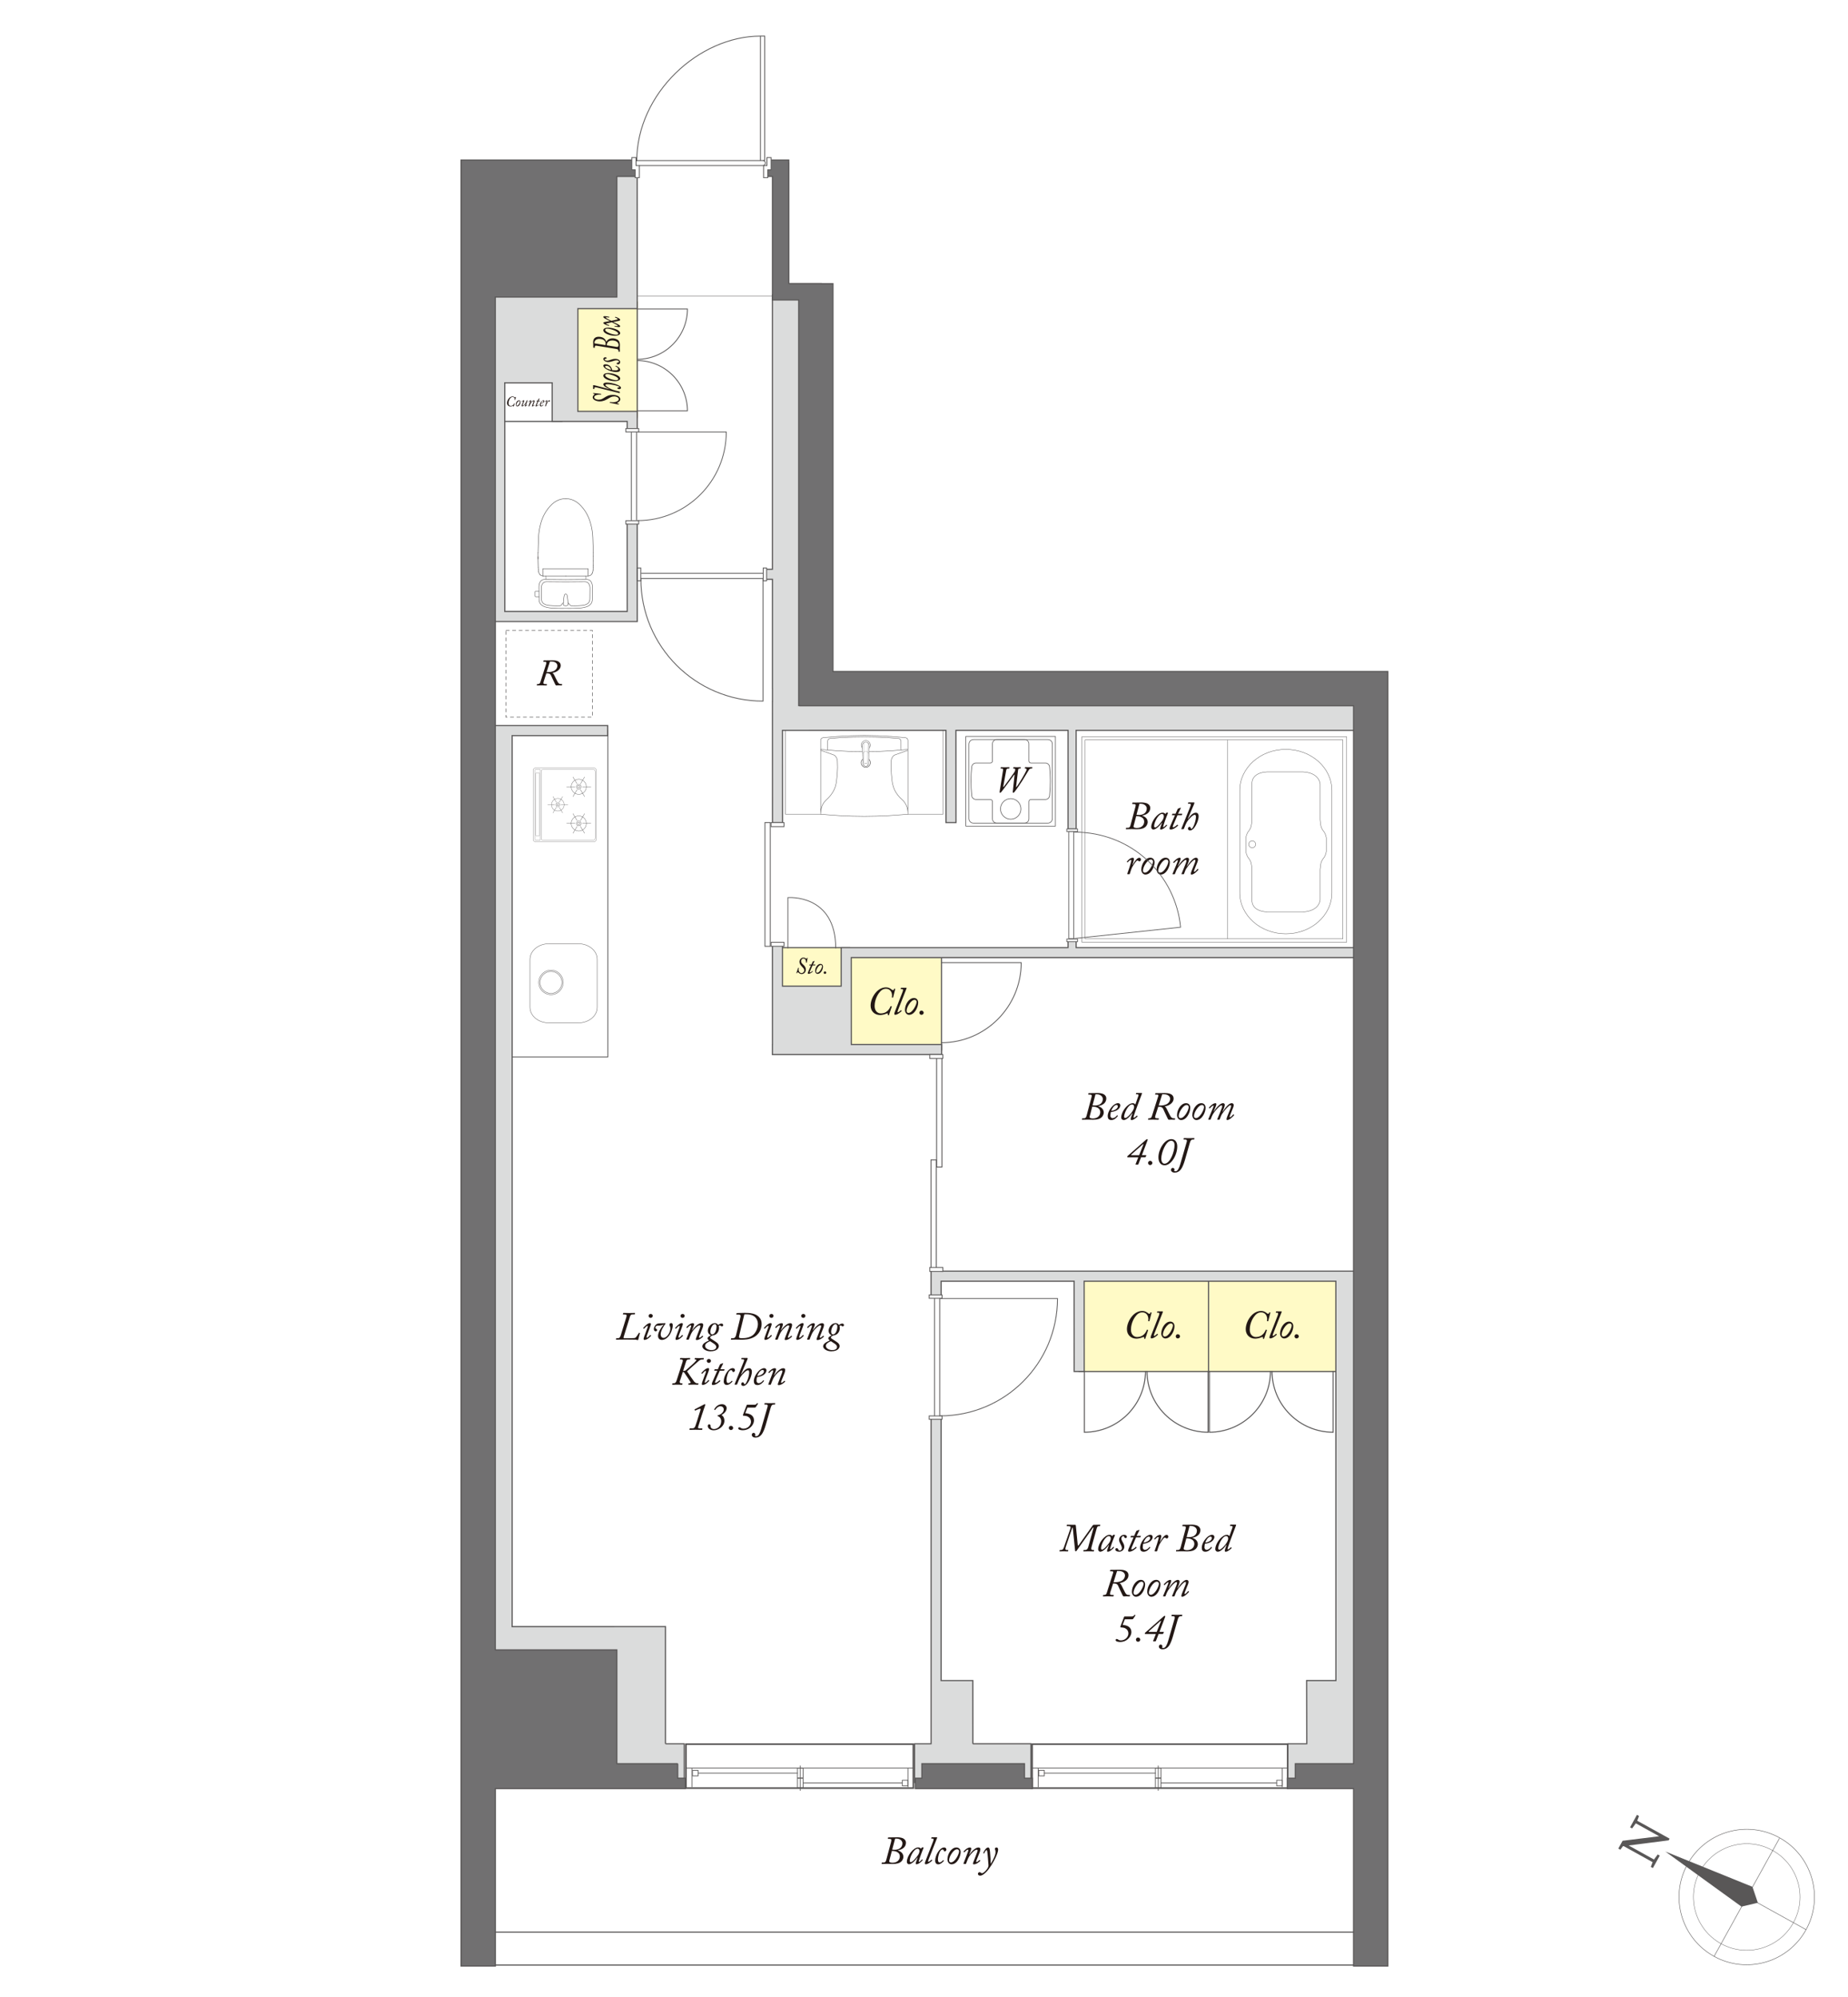 <?xml version="1.0" encoding="UTF-8"?>
<svg id="_レイヤー_2" data-name="レイヤー 2" xmlns="http://www.w3.org/2000/svg" viewBox="0 0 670 724">
  <defs>
    <style>
      .cls-1 {
        stroke-width: .14px;
      }

      .cls-1, .cls-2, .cls-3, .cls-4, .cls-5, .cls-6, .cls-7, .cls-8, .cls-9, .cls-10, .cls-11, .cls-12, .cls-13, .cls-14, .cls-15, .cls-16, .cls-17, .cls-18, .cls-19, .cls-20, .cls-21, .cls-22, .cls-23, .cls-24, .cls-25, .cls-26, .cls-27, .cls-28, .cls-29, .cls-30, .cls-31, .cls-32, .cls-33, .cls-34, .cls-35, .cls-36, .cls-37, .cls-38, .cls-39, .cls-40, .cls-41, .cls-42, .cls-43, .cls-44, .cls-45, .cls-46 {
        stroke: #595757;
      }

      .cls-1, .cls-2, .cls-4, .cls-5, .cls-6, .cls-7, .cls-8, .cls-9, .cls-10, .cls-11, .cls-12, .cls-13, .cls-14, .cls-15, .cls-16, .cls-17, .cls-19, .cls-20, .cls-21, .cls-22, .cls-23, .cls-24, .cls-25, .cls-26, .cls-27, .cls-28, .cls-29, .cls-31, .cls-33, .cls-34, .cls-35, .cls-36, .cls-37, .cls-38, .cls-39, .cls-40, .cls-41, .cls-43, .cls-44, .cls-45, .cls-46 {
        fill: none;
      }

      .cls-1, .cls-9, .cls-12, .cls-15, .cls-16, .cls-19, .cls-20, .cls-24, .cls-25, .cls-31, .cls-34, .cls-37, .cls-38, .cls-43, .cls-46 {
        stroke-linecap: round;
      }

      .cls-1, .cls-9, .cls-12, .cls-15, .cls-16, .cls-19, .cls-24, .cls-25, .cls-34, .cls-37, .cls-46 {
        stroke-linejoin: round;
      }

      .cls-2 {
        stroke-width: .17px;
      }

      .cls-3, .cls-18, .cls-47, .cls-30, .cls-32, .cls-42 {
        fill: #fff;
      }

      .cls-3, .cls-41 {
        stroke-width: .41px;
      }

      .cls-4 {
        stroke-width: .29px;
      }

      .cls-5 {
        stroke-width: .27px;
      }

      .cls-6 {
        stroke-width: .58px;
      }

      .cls-7 {
        stroke-width: .28px;
      }

      .cls-8 {
        stroke-width: .29px;
      }

      .cls-9 {
        stroke-width: .26px;
      }

      .cls-48 {
        fill: #dbdcdc;
      }

      .cls-48, .cls-49, .cls-47, .cls-50, .cls-51, .cls-52 {
        stroke-width: 0px;
      }

      .cls-10 {
        stroke-width: .14px;
      }

      .cls-10, .cls-11, .cls-14, .cls-21, .cls-32 {
        stroke-linecap: square;
      }

      .cls-11 {
        stroke-width: .18px;
      }

      .cls-12 {
        stroke-width: .26px;
      }

      .cls-49 {
        fill: #231815;
      }

      .cls-13 {
        stroke-width: .3px;
      }

      .cls-14, .cls-32 {
        stroke-width: .17px;
      }

      .cls-15 {
        stroke-width: .14px;
      }

      .cls-16 {
        stroke-width: .08px;
      }

      .cls-17, .cls-18 {
        stroke-width: .26px;
      }

      .cls-19 {
        stroke-width: .14px;
      }

      .cls-20 {
        stroke-width: .06px;
      }

      .cls-20, .cls-31, .cls-38, .cls-43 {
        stroke-linejoin: bevel;
      }

      .cls-21 {
        stroke-width: .19px;
      }

      .cls-22 {
        stroke-width: .42px;
      }

      .cls-23 {
        stroke-width: .13px;
      }

      .cls-24 {
        stroke-width: .22px;
      }

      .cls-25 {
        stroke-width: .08px;
      }

      .cls-26, .cls-31 {
        stroke-width: .15px;
      }

      .cls-27 {
        stroke-width: .3px;
      }

      .cls-28 {
        stroke-width: .12px;
      }

      .cls-28, .cls-33, .cls-44 {
        stroke-miterlimit: 10;
      }

      .cls-29 {
        stroke-width: .36px;
      }

      .cls-50 {
        fill: #595757;
      }

      .cls-30, .cls-35, .cls-45 {
        stroke-width: .3px;
      }

      .cls-33 {
        stroke-width: .28px;
      }

      .cls-34 {
        stroke-width: .14px;
      }

      .cls-36 {
        stroke-dasharray: 0 0 1.34 1;
        stroke-width: .2px;
      }

      .cls-37 {
        stroke-width: .14px;
      }

      .cls-38 {
        stroke-width: .05px;
      }

      .cls-39 {
        stroke-width: .42px;
      }

      .cls-40 {
        stroke-width: .19px;
      }

      .cls-42 {
        stroke-width: .32px;
      }

      .cls-43 {
        stroke-width: .13px;
      }

      .cls-44 {
        stroke-width: .1px;
      }

      .cls-51 {
        fill: #fffac6;
      }

      .cls-45 {
        stroke-dasharray: 0 2;
      }

      .cls-52 {
        fill: #717071;
      }

      .cls-46 {
        stroke-width: .09px;
      }
    </style>
  </defs>
  <g id="_レイヤー_1-2" data-name="レイヤー 1">
    <g>
      <rect class="cls-47" width="670" height="724"/>
      <g>
        <g>
          <g>
            <g id="ARC">
              <path class="cls-10" d="m197.83,208.8c0,.25,0,.5,0,.75,0,.11.02.21.06.32"/>
            </g>
            <g id="ARC-2" data-name="ARC">
              <path class="cls-10" d="m212.35,208.81s0,.04,0,.08c0,.22,0,.44,0,.65,0,.11-.02.21-.06.32"/>
            </g>
          </g>
          <g>
            <g id="ARC-3" data-name="ARC">
              <path class="cls-11" d="m214.6,208.03c-.31.49-.83.78-1.38.76v-2.64h-16.4v2.64"/>
            </g>
            <g>
              <g id="POINT">
                <line class="cls-11" x1="205.09" y1="180.76" x2="205.09" y2="180.76"/>
              </g>
              <g id="POINT-2" data-name="POINT">
                <line class="cls-11" x1="205.09" y1="180.75" x2="205.09" y2="180.75"/>
              </g>
              <g id="LINE">
                <line class="cls-11" x1="213.22" y1="208.8" x2="205.09" y2="208.8"/>
              </g>
              <g id="LINE-2" data-name="LINE">
                <line class="cls-11" x1="205.09" y1="208.8" x2="196.97" y2="208.8"/>
              </g>
              <g id="ARC-4" data-name="ARC">
                <path class="cls-11" d="m215.05,205.76c-.03.29-.05.59-.04.88"/>
              </g>
              <g id="ARC-5" data-name="ARC">
                <path class="cls-21" d="m195.07,200.4c-.01,1.49,0,3.84.07,5.36"/>
              </g>
              <g id="ARC-6" data-name="ARC">
                <path class="cls-11" d="m215.09,204.8c.01-.51.02-1.01.02-1.52"/>
              </g>
              <g id="ARC-7" data-name="ARC">
                <path class="cls-11" d="m195.08,201.83c0,.25,0,.5,0,.75"/>
              </g>
              <g id="ARC-8" data-name="ARC">
                <path class="cls-11" d="m215.07,205.23c.01-.14.02-.28.02-.42"/>
              </g>
              <g id="ARC-9" data-name="ARC">
                <path class="cls-11" d="m215.05,205.76s.02-.48.02-.53"/>
              </g>
              <g id="ARC-10" data-name="ARC">
                <path class="cls-11" d="m205.09,180.75c-1.57,0-3.1.54-4.37,1.52-.44.35-.85.74-1.24,1.16-.56.61-1.08,1.27-1.53,1.97-.8,1.25-1.41,2.63-1.82,4.07-.53,1.79-.83,3.65-.88,5.52-.02,1.03-.06,2.05-.1,3.08-.03.77-.05,1.54-.06,2.31"/>
              </g>
              <g id="ARC-11" data-name="ARC">
                <path class="cls-11" d="m215.11,203.28c0-.34,0-.67,0-1.01v-.69"/>
              </g>
              <g id="ARC-12" data-name="ARC">
                <path class="cls-11" d="m215.11,201.58c0-.39,0-.77,0-1.15"/>
              </g>
              <g id="ARC-13" data-name="ARC">
                <path class="cls-11" d="m214.85,207.47c.09-.27.14-.55.15-.84"/>
              </g>
              <g id="ARC-14" data-name="ARC">
                <path class="cls-11" d="m214.6,208.03c.11-.17.19-.36.25-.56"/>
              </g>
              <g id="ARC-15" data-name="ARC">
                <path class="cls-11" d="m195.86,208.36c.3.29.7.45,1.11.44"/>
              </g>
              <g id="ARC-16" data-name="ARC">
                <path class="cls-11" d="m195.27,207.25c.09.42.29.81.58,1.11"/>
              </g>
              <g id="ARC-17" data-name="ARC">
                <path class="cls-11" d="m195.18,206.52c0,.25.03.49.09.73"/>
              </g>
              <g id="ARC-18" data-name="ARC">
                <path class="cls-11" d="m195.18,206.52c0-.23-.01-.46-.03-.68"/>
              </g>
              <g id="ARC-19" data-name="ARC">
                <path class="cls-11" d="m205.09,180.75c1.57,0,3.1.54,4.37,1.52.44.35.85.74,1.24,1.16.57.61,1.08,1.27,1.53,1.97.8,1.25,1.41,2.63,1.82,4.07.53,1.79.83,3.65.88,5.52.02,1.03.06,2.05.1,3.08.03.77.05,1.54.06,2.31"/>
              </g>
            </g>
          </g>
          <g>
            <path class="cls-14" d="m205.04,218.36s1.06,0,1.4.66c.34.66.77.54.77.54l1.2.02,1.38-.04c1.75-.1,3.9-.15,4.07-2.33l.04-4s.11-2.34-1.91-2.34c-2.48,0-6.72.05-6.72.05h-.36s-4.25-.05-6.73-.05c-2.02,0-1.91,2.34-1.91,2.34l.04,4c.18,2.19,2.32,2.24,4.07,2.33l1.38.04,1.2-.02s.43.11.77-.54c.34-.66,1.4-.66,1.4-.66"/>
            <path class="cls-14" d="m204.93,210.09s-4.69-.06-7.43-.06c-2.24,0-2.11,2.76-2.11,2.76l.04,4.72c.19,2.58,3.4,2.84,5.33,2.95,1.88.11,4.16.06,4.16.06h.34s2.28.05,4.16-.06c1.93-.11,5.14-.37,5.33-2.95l.04-4.72s.13-2.76-2.11-2.76c-2.73,0-7.43.06-7.43.06h-.32Z"/>
            <path class="cls-32" d="m205.18,215.36s.22,0,.4.34c.18.34.38,3.19.38,3.19l-.03.37c-.13.29-.72.3-.72.3h-.23s-.59-.01-.72-.3l-.03-.37s.2-2.85.38-3.19c.18-.34.4-.34.4-.34h.18Z"/>
          </g>
          <path class="cls-14" d="m195.42,216.3h-1.17s-.27-.04-.27-.27v-1.49s-.08-.19.27-.19h1.17"/>
        </g>
        <rect class="cls-51" x="204.88" y="109.16" width="26.49" height="41.88"/>
        <rect class="cls-51" x="307.16" y="344.61" width="34.15" height="35.64"/>
        <g>
          <g>
            <path class="cls-31" d="m297.51,295.13l2.33.2,4.47.32,4.51.19,4.51.07,4.51-.07,4.51-.19,4.51-.32,2.3-.2m0-.17v-26.55l-.03-.29-.13-.29-.19-.23-.26-.13-.29-.1-4.96-.42-4.96-.26-4.99-.1-4.96.1-4.99.26-4.96.42-.29.1-.26.13-.2.23-.13.29-.03.29v26.55m0-23.31l1.3.1,4.83.39,4.86.26,4.83.06,4.86-.06,4.83-.26,4.86-.39,1.27-.1m-29.38.19l.2-.06.1-.2m26.56,0v-2.92l-.07-.29-.13-.29-.19-.19-.26-.16-.29-.06-4.12-.33-4.12-.16-4.12-.06-4.12.06-4.12.16-4.12.33-.29.06-.26.16-.19.19-.13.29-.03.29v2.92m26.56,0l.06.2.19.06m2.27,22.6l-.1-.88-.16-.81-.32-.81-.42-.78-.49-.68-.62-.62m2.11-17.9l-4.73,1.69-.29.16-.29.23-.39.52-.26.62-.1.65-.03,2.37.1,2.37.23,2.33.16,1.13.32,1.14.39,1.07.55,1,.65.94.75.88.84.81m-27.43,0l.84-.81.75-.88.65-.94.55-1,.42-1.07.29-1.14.16-1.13.26-2.33.1-2.37-.06-2.37-.1-.65-.26-.62-.39-.52-.26-.23-.32-.16-4.7-1.69m2.08,17.9l-.59.62-.52.68-.42.78-.29.81-.19.81-.07.88"/>
            <polyline class="cls-31" points="297.51 295.12 284.75 295.12 284.75 260.51 341.94 260.51 341.94 295.12 329.16 295.12"/>
          </g>
          <g>
            <path class="cls-40" d="m315.56,276.46c0,.92-.75,1.67-1.67,1.67s-1.67-.75-1.67-1.67.75-1.67,1.67-1.67,1.67.75,1.67,1.67Z"/>
            <path class="cls-43" d="m315.53,270.09c0,.91-.73,1.64-1.64,1.64s-1.64-.73-1.64-1.64.73-1.64,1.64-1.64,1.64.74,1.64,1.64Z"/>
            <path class="cls-47" d="m313.82,268.88s-1.12,0-1.22,1.22l.27,6.68s.16.84.95.86c0,0,.91-.01,1.06-.81.15-.8.29-6.77.29-6.77,0,0-.06-1.07-1.35-1.18Z"/>
            <g>
              <path class="cls-43" d="m315.17,270.46c.08-.71-.42-1.35-1.12-1.43-.71-.09-1.35.42-1.43,1.12-.01.08-.01.23,0,.3"/>
              <path class="cls-43" d="m312.87,276.78c0,.18.09.44.2.57"/>
              <path class="cls-43" d="m314.7,277.36c.12-.13.21-.4.21-.58"/>
              <path class="cls-43" d="m313.08,277.35c.34.45.98.54,1.43.19.06-.04.15-.13.19-.19"/>
              <path class="cls-43" d="m312.61,270.47s0-.01,0-.02"/>
              <path class="cls-43" d="m312.87,276.78c-.02-.78-.07-2.34-.1-3.13"/>
              <path class="cls-43" d="m315,273.65c-.03.78-.08,2.34-.1,3.13"/>
              <line class="cls-43" x1="315.17" y1="270.46" x2="315" y2="273.65"/>
              <line class="cls-43" x1="312.78" y1="273.65" x2="312.61" y2="270.47"/>
            </g>
            <polyline class="cls-20" points="313.09 269.34 313.24 276.6 314.5 276.6 314.68 269.29"/>
            <path class="cls-20" d="m312.76,273.2s1.12-2.06,2.26,0"/>
            <path class="cls-38" d="m313.13,277.45s.75-1.9,1.52,0"/>
          </g>
          <line class="cls-33" x1="341.87" y1="264.64" x2="284.82" y2="264.64"/>
        </g>
        <rect class="cls-51" x="282.23" y="343.48" width="25.36" height="19.78"/>
        <rect class="cls-51" x="391.6" y="461.63" width="100.72" height="35.64"/>
        <g>
          <rect class="cls-6" x="374.21" y="632.22" width="92.65" height="15.93"/>
          <line class="cls-9" x1="462.83" y1="646.26" x2="420.97" y2="646.26"/>
          <line class="cls-12" x1="418.88" y1="642.71" x2="378.63" y2="642.71"/>
          <line class="cls-12" x1="419.92" y1="649.01" x2="419.92" y2="640.09"/>
          <line class="cls-12" x1="464.9" y1="647.74" x2="464.9" y2="641.02"/>
          <line class="cls-12" x1="376.39" y1="647.74" x2="376.39" y2="641.02"/>
          <line class="cls-12" x1="374.03" y1="640.87" x2="466.84" y2="640.87"/>
          <rect class="cls-12" x="462.86" y="645.29" width="2.03" height="2.04"/>
          <rect class="cls-9" x="418.9" y="644.54" width="2.03" height="3.56"/>
          <rect class="cls-9" x="418.9" y="640.95" width="2.03" height="3.56"/>
          <rect class="cls-12" x="376.59" y="641.71" width="2.04" height="2.02"/>
        </g>
        <g>
          <rect class="cls-6" x="248.69" y="632.22" width="82.45" height="15.93"/>
          <line class="cls-9" x1="327.11" y1="646.26" x2="291.2" y2="646.26"/>
          <line class="cls-12" x1="289.12" y1="642.71" x2="253.11" y2="642.71"/>
          <line class="cls-12" x1="290.15" y1="649.01" x2="290.15" y2="640.09"/>
          <line class="cls-12" x1="329.18" y1="647.74" x2="329.18" y2="641.02"/>
          <line class="cls-12" x1="250.87" y1="647.74" x2="250.87" y2="641.02"/>
          <line class="cls-12" x1="248.51" y1="640.87" x2="331.13" y2="640.87"/>
          <rect class="cls-12" x="327.14" y="645.29" width="2.03" height="2.04"/>
          <rect class="cls-9" x="289.13" y="644.54" width="2.03" height="3.56"/>
          <rect class="cls-9" x="289.13" y="640.95" width="2.03" height="3.56"/>
          <rect class="cls-12" x="251.07" y="641.71" width="2.04" height="2.02"/>
        </g>
        <rect class="cls-4" x="183.12" y="264.72" width="37.25" height="118.4"/>
        <line class="cls-39" x1="174.17" y1="152.76" x2="203.92" y2="152.76"/>
        <line class="cls-39" x1="231.04" y1="109.34" x2="231.04" y2="151.56"/>
        <line class="cls-39" x1="281.9" y1="343.48" x2="308.25" y2="343.48"/>
        <line class="cls-39" x1="438.15" y1="461.66" x2="438.15" y2="497.5"/>
        <g>
          <path class="cls-49" d="m198.01,240.57c.15-.43.09-.67-.39-.67h-.52c-.11,0-.12-.04-.11-.11l.07-.28c.01-.08.04-.11.18-.11,1.41,0,2.79-.04,3.01-.04.97,0,3.04.09,3.04,1.92,0,1.34-1.45,2.42-3.02,2.61v.03c.32.11.52.52.67.81.07.13.99,2.04,1.24,2.45.34.55.61.78,1.18.78h.34c.09,0,.11.05.09.13l-.04.26c-.01.07-.04.11-.13.11-.13,0-.35-.04-.99-.04-.59,0-.85.04-.99.04-.11,0-.18-.11-.36-.43-.19-.32-1.38-2.97-1.55-3.29-.39-.75-1.14-.68-1.65-.68l-.95,2.94c-.24.77-.07.97.5.97h.55c.08,0,.11.04.09.11l-.04.31c-.01.07-.07.08-.16.08-.15,0-.75-.04-1.88-.04-.79,0-1.32.04-1.48.04-.08,0-.09-.04-.08-.11l.05-.28c.01-.08.04-.11.13-.11h.26c.48,0,.71-.3.83-.67l2.14-6.71Zm.18,3.04c.68,0,1.49.07,2.47-.34.79-.32,1.41-1.05,1.41-1.99,0-.56-.5-1.49-2.14-1.49-.24,0-.39,0-.55.01l-1.2,3.8Z"/>
          <rect class="cls-36" x="183.39" y="228.55" width="31.39" height="31.39"/>
        </g>
        <rect class="cls-42" x="339.58" y="382.34" width="1.92" height="40.69"/>
        <rect class="cls-42" x="337.54" y="420.44" width="1.92" height="39.29"/>
        <g>
          <path class="cls-46" d="m194.2,278.35h21.07c.51,0,.92.41.92.92v24.95c0,.51-.41.92-.92.92h-21.07c-.51,0-.92-.41-.92-.92v-24.95c0-.51.41-.92.92-.92Z"/>
          <g>
            <path class="cls-28" d="m209.84,284.32c.48,0,.87.39.87.87s-.39.87-.87.87-.87-.39-.87-.87.39-.87.87-.87Z"/>
            <path class="cls-28" d="m209.84,284.75c.24,0,.44.2.44.44s-.2.44-.44.44-.44-.2-.44-.44.2-.44.44-.44Z"/>
            <path class="cls-28" d="m209.84,282.44c1.51,0,2.74,1.23,2.74,2.74s-1.23,2.75-2.74,2.75-2.75-1.23-2.75-2.75,1.23-2.74,2.75-2.74Z"/>
            <g>
              <line class="cls-28" x1="205.4" y1="285.19" x2="208.5" y2="285.19"/>
              <line class="cls-28" x1="211.17" y1="285.19" x2="214.28" y2="285.19"/>
            </g>
            <g>
              <line class="cls-28" x1="207.71" y1="281.61" x2="209.24" y2="284.17"/>
              <line class="cls-28" x1="210.43" y1="286.21" x2="211.96" y2="288.77"/>
            </g>
            <g>
              <line class="cls-28" x1="211.96" y1="281.61" x2="210.43" y2="284.17"/>
              <line class="cls-28" x1="209.24" y1="286.21" x2="207.71" y2="288.77"/>
            </g>
          </g>
          <g>
            <path class="cls-28" d="m209.84,297.62c.48,0,.87.39.87.87s-.39.87-.87.87-.87-.39-.87-.87.39-.87.87-.87Z"/>
            <path class="cls-28" d="m209.84,298.05c.24,0,.44.2.44.44s-.2.44-.44.44-.44-.19-.44-.44.2-.44.44-.44Z"/>
            <path class="cls-28" d="m209.84,295.74c1.51,0,2.74,1.23,2.74,2.75s-1.23,2.74-2.74,2.74-2.75-1.23-2.75-2.74,1.23-2.75,2.75-2.75Z"/>
            <g>
              <line class="cls-28" x1="205.4" y1="298.49" x2="208.5" y2="298.49"/>
              <line class="cls-28" x1="211.17" y1="298.49" x2="214.28" y2="298.49"/>
            </g>
            <g>
              <line class="cls-28" x1="207.71" y1="294.91" x2="209.24" y2="297.47"/>
              <line class="cls-28" x1="210.43" y1="299.51" x2="211.96" y2="302.07"/>
            </g>
            <g>
              <line class="cls-28" x1="211.96" y1="294.91" x2="210.43" y2="297.47"/>
              <line class="cls-28" x1="209.24" y1="299.51" x2="207.71" y2="302.07"/>
            </g>
          </g>
          <g>
            <path class="cls-44" d="m202.24,290.97c.4,0,.73.33.73.73s-.33.73-.73.73-.73-.32-.73-.73.33-.73.73-.73Z"/>
            <path class="cls-44" d="m202.24,291.33c.21,0,.37.17.37.37s-.16.37-.37.37-.37-.16-.37-.37.17-.37.37-.37Z"/>
            <path class="cls-44" d="m202.24,289.41c1.27,0,2.3,1.02,2.3,2.29s-1.03,2.29-2.3,2.29-2.29-1.02-2.29-2.29,1.03-2.29,2.29-2.29Z"/>
            <g>
              <line class="cls-44" x1="198.53" y1="291.7" x2="201.12" y2="291.7"/>
              <line class="cls-44" x1="203.36" y1="291.7" x2="205.95" y2="291.7"/>
            </g>
            <g>
              <line class="cls-44" x1="200.46" y1="288.71" x2="201.74" y2="290.85"/>
              <line class="cls-44" x1="202.73" y1="292.55" x2="204.01" y2="294.69"/>
            </g>
            <g>
              <line class="cls-44" x1="204.01" y1="288.71" x2="202.73" y2="290.85"/>
              <line class="cls-44" x1="201.74" y1="292.55" x2="200.46" y2="294.69"/>
            </g>
          </g>
          <path class="cls-25" d="m214.96,278.8c.45,0,.82.4.82.88v24.11c0,.48-.37.88-.82.88h-17.93c-.45,0-.82-.4-.82-.88v-24.11c0-.49.37-.88.82-.88h17.93Z"/>
          <path class="cls-25" d="m195.78,304.58c.07,0,.12-.07.12-.16v-25.37c0-.09-.05-.16-.12-.16h-1.65c-.06,0-.12.07-.12.16v25.37c0,.09.05.16.12.16h1.65Z"/>
          <path class="cls-16" d="m195.54,302.93s.09-.06.09-.14v-22.45c0-.07-.04-.14-.09-.14h-1.21s-.08.07-.08.14v22.45c0,.08.04.14.08.14h1.21Z"/>
        </g>
        <g>
          <path class="cls-15" d="m204.19,356.11c0,2.44-1.99,4.43-4.43,4.43s-4.43-1.99-4.43-4.43,1.98-4.44,4.43-4.44,4.43,1.99,4.43,4.44Z"/>
          <path class="cls-15" d="m203.73,356.11c0,2.19-1.78,3.97-3.97,3.97s-3.97-1.78-3.97-3.97,1.78-3.98,3.97-3.98,3.97,1.78,3.97,3.98Z"/>
          <path class="cls-15" d="m192.15,365.1c0,3.13,3.04,5.67,6.8,5.67h10.79c3.75,0,6.79-2.54,6.79-5.67v-17.34c0-3.13-3.04-5.67-6.79-5.67h-10.79c-3.75,0-6.8,2.54-6.8,5.67v17.34Z"/>
        </g>
        <g>
          <g>
            <rect class="cls-24" x="350.15" y="266.94" width="32.5" height="32.51"/>
            <path class="cls-24" d="m366.44,289.48c2.03,0,3.7,1.69,3.7,3.74s-1.67,3.73-3.7,3.73-3.71-1.69-3.71-3.73,1.68-3.74,3.71-3.74"/>
            <path class="cls-24" d="m371.5,298.35c.83,0,1.52-.69,1.52-1.52v-6.27c0-.42.35-.77.77-.77h5.22c.78,0,1.43-.59,1.52-1.36l.02-.23c.16-1.66.25-3.34.25-5.01v-.27c0-1.66-.09-3.06-.24-4.68l-.03-.28c-.08-.77-.74-1.37-1.52-1.37h-5.22c-.42,0-.77-.35-.77-.76v-6.22c0-.84-.69-1.53-1.52-1.53h-10.16c-.84,0-1.52.69-1.52,1.53v6.22c0,.41-.35.76-.77.76h-5.22c-.77,0-1.44.6-1.52,1.37l-.02.22c-.15,1.49-.25,2.64-.25,4.74v.27c0,1.67.08,3.34.25,5.01l.02.23c.08.77.74,1.36,1.52,1.36h5.22c.42,0,.77.34.77.77v6.27c0,.83.68,1.52,1.52,1.52h10.16Z"/>
            <path class="cls-24" d="m352.96,268.06h26.91c.93,0,1.68.75,1.68,1.68v26.96c0,.92-.75,1.68-1.68,1.68h-26.92c-.92,0-1.67-.75-1.67-1.67v-26.96c0-.93.75-1.68,1.68-1.68Z"/>
          </g>
          <path class="cls-49" d="m363.75,285.13c-.03.13.05.17.2.03.21-.21,3.56-4.89,3.69-5.08.34-.48.44-.89.44-1.12,0-.19-.15-.39-.42-.39h-.23c-.08,0-.12-.03-.11-.08l.07-.31c.01-.08.04-.11.16-.11.13,0,.48.04,1.16.04.75,0,1.1-.04,1.26-.04.09,0,.15.04.12.13l-.07.26c-.03.08-.05.11-.15.11h-.3c-.28,0-.4.16-.47.67l-.71,5.91c-.03.18.04.2.13.12.31-.27,1.84-2.81,2.03-3.13.61-1.02,1.42-2.49,1.56-2.85.13-.38.11-.73-.27-.73h-.21c-.07,0-.09-.03-.08-.11l.05-.26c.01-.09.05-.13.15-.13.17,0,.5.04,1.13.04.73,0,1.07-.04,1.28-.04.09,0,.13.05.12.13l-.05.26c-.01.08-.05.11-.11.11h-.23c-.3,0-.55.09-.78.39-.16.23-2.15,3.55-2.49,4.07-.38.62-2.2,3.33-2.78,4-.12.13-.28.35-.44.35-.17,0-.24-.16-.21-.4l.64-6.02c.03-.19-.07-.21-.16-.09-.13.18-4.14,5.67-4.64,6.21-.15.16-.27.31-.47.31-.13,0-.18-.17-.11-.59l1.2-7.51c.08-.47.01-.71-.43-.71h-.32c-.11,0-.15-.03-.13-.13l.05-.25c.01-.07.04-.11.16-.11.13,0,.67.04,1.37.04.83,0,1.34-.04,1.5-.04.12,0,.15.04.13.13l-.05.26c-.01.07-.04.11-.13.11h-.3c-.46,0-.61.18-.71.75l-1.06,5.8Z"/>
        </g>
        <g>
          <g>
            <g>
              <g>
                <polyline class="cls-1" points="393.42 340.31 486.88 340.31 486.88 268.18 393.39 268.18 393.39 340.28"/>
                <line class="cls-1" x1="445.1" y1="340.25" x2="445.1" y2="268.29"/>
              </g>
              <rect class="cls-19" x="392.24" y="267.04" width="96" height="74.5"/>
            </g>
            <path class="cls-34" d="m472.39,279.79c6.11.32,6.23,4.42,6.23,4.42v12.96c.21,2.05.2,2.69,1.22,4.11,0,0,.61.47,1.01,2.37v5.06c-.41,1.89-1.01,2.36-1.01,2.36-1.02,1.42-1.01,2.05-1.22,4.11v10.96s-.12,4.1-6.23,4.42h-12.99c-6.09-.32-5.48-4.42-5.48-4.42v-10.96c-.2-2.05-.2-2.68-1.22-4.11,0,0-.61-.47-1.02-2.36v-5.06c.41-1.89,1.02-2.37,1.02-2.37,1.01-1.42,1.01-2.06,1.22-4.11v-12.96s-.61-4.1,5.48-4.42h12.99Z"/>
            <path class="cls-34" d="m482.88,323.59c0,8.23-7.48,14.9-16.7,14.9s-16.7-6.67-16.7-14.9v-37.05c0-8.24,7.47-14.91,16.7-14.91s16.7,6.67,16.7,14.91v37.05Z"/>
          </g>
          <path class="cls-37" d="m453.99,307.29c.69,0,1.25-.56,1.25-1.25s-.56-1.25-1.25-1.25-1.25.56-1.25,1.25.56,1.25,1.25,1.25Z"/>
        </g>
        <line class="cls-39" x1="391.06" y1="497.15" x2="491.93" y2="497.15"/>
        <line class="cls-39" x1="341.34" y1="345.36" x2="341.34" y2="380.78"/>
        <rect class="cls-3" x="175.7" y="700.37" width="319.79" height="11.92"/>
        <g>
          <path class="cls-49" d="m323.09,667.46c.06-.22.09-.4.09-.52,0-.26-.26-.39-.79-.39h-.37c-.09,0-.13-.06-.11-.13l.06-.3c.01-.09.06-.1.19-.1.09,0,.57,0,1.16-.01.84-.01,1.52-.03,2.02-.03.19,0,1.43,0,2.22.47.5.3.9.8.9,1.47,0,1.8-1.6,2.55-2.85,2.76-.09.01-.09.06-.03.09,1.13.36,1.95,1.13,1.95,2.32,0,.16-.04,1-.83,1.73-.53.49-1.42.83-3.02.83-.64,0-1.29-.04-1.93-.04s-1.33.04-1.99.04c-.1,0-.14-.03-.13-.11l.06-.3c.01-.07.04-.11.13-.11h.56c.54,0,.77-.33.92-.87l1.82-6.8Zm-.62,6.76c-.13.5-.11.64.16.82.16.09.67.17.89.17,1.9,0,2.72-1.15,2.72-2.32,0-1.53-1.62-1.96-2.69-1.96h-.2l-.87,3.29Zm1-3.78c.24.04.67.06.86.06,1.53,0,2.83-.72,2.85-2.35,0-.9-.86-1.7-2.23-1.7-.17,0-.3.01-.42.03l-1.06,3.97Z"/>
          <path class="cls-49" d="m334.81,669.66c.06,0,.07.07.04.13-.27.59-1,2.56-1.07,2.79-.09.24-.69,2.02-.69,2.15s.07.17.16.17c.17,0,.9-.75,1-.87.04-.04.09-.07.11-.03l.13.14s.06.07.03.11c-.16.29-1.4,1.5-2.22,1.5-.17,0-.3-.06-.3-.24,0-.22.14-.66.69-2.18l-.07-.03c-.6.92-2.05,2.45-3.06,2.45-.33,0-.77-.27-.77-.92,0-2.09,2.35-5.18,4.09-5.18.6,0,.87.26,1.02.49l.27-.39c.04-.06.09-.1.14-.1h.5Zm-1.8,2.49c.2-.42.34-.77.34-1.19,0-.39-.14-.85-.67-.85-1.32,0-2.85,3.02-2.85,4.38,0,.33.14.5.39.5.72,0,2.54-2.32,2.79-2.85Z"/>
          <path class="cls-49" d="m338.34,667.35c.21-.54.2-.9-.21-.9h-.42c-.1,0-.11-.06-.09-.13l.09-.26c.03-.08.06-.1.14-.1h1.78c.13,0,.17.09.13.22l-2.98,7.57c-.13.33-.47,1.12-.17,1.12.23,0,.89-.56,1.06-.75.06-.06.09-.04.13,0l.16.17s.04.09-.01.14c-.07.11-1.4,1.33-2.32,1.33-.19,0-.31-.09-.31-.42,0-.21.36-1.12.53-1.55l2.51-6.46Z"/>
          <path class="cls-49" d="m339.05,674.45c0-1.95,1.59-4.78,3.25-4.78.67,0,.82.54.82.8,0,.34-.33.6-.59.6-.19,0-.31-.1-.37-.31-.04-.16-.21-.37-.44-.37-.36,0-.73.34-1.05.99-.39.83-.62,2.06-.62,2.51,0,1.04.32,1.19.57,1.19.56,0,1.1-.57,1.26-.77.04-.06.09-.09.13-.06l.16.14s.07.07.01.16c-.2.3-1.15,1.23-2.06,1.23-.5,0-1.07-.36-1.07-1.32Z"/>
          <path class="cls-49" d="m343.5,673.92c0-1.8,1.36-4.25,3.26-4.25.96,0,1.53.7,1.53,1.68,0,1.58-1.25,4.42-3.32,4.42-.79,0-1.48-.76-1.48-1.85Zm4.22-2.79c.01-.44-.24-.8-.72-.8-.6,0-1.36.54-2.08,1.7-.49.77-.83,1.65-.83,2.32,0,.46.31.73.66.73,1.49,0,2.96-3.01,2.96-3.95Z"/>
          <path class="cls-49" d="m349.47,675.62c-.16,0-.19-.03-.16-.13l1.02-2.65c.34-.89.74-1.92.74-2.16,0-.14-.06-.24-.21-.24-.27,0-.96.69-1.2.96-.04.04-.09.04-.14-.01l-.13-.13c-.06-.06-.07-.08-.03-.14.21-.26,1.27-1.45,2.31-1.45.33,0,.46.24.46.43,0,.44-.62,1.8-.73,2.13l.06.03c.43-.69,1.99-2.59,3.26-2.59.43,0,.72.21.72.59,0,.63-.33,1.37-.8,2.53-.39.95-.73,1.75-.73,1.98,0,.09.06.19.17.19.21,0,.85-.53,1.03-.73.06-.04.11-.03.16.03l.1.11c.06.06.07.09.01.16-.17.23-1.33,1.25-2.29,1.25-.19,0-.34-.07-.34-.29,0-.27.52-1.4.96-2.63.2-.56.72-1.75.72-2.06,0-.2-.1-.33-.36-.33-.56,0-1.98,1.32-2.61,2.33-.26.42-.49.79-.86,1.79l-.36.96c-.03.06-.06.09-.2.09h-.56Z"/>
          <path class="cls-49" d="m356.51,671.73s-.04-.06-.01-.13c.09-.17.85-1.93,1.72-1.93.44,0,.6.36.72,1.62.14,1.63.24,3.31.27,4.24h.06c.4-.66,1.26-2.36,1.46-3.05.07-.24.21-.63.21-1.25,0-.16-.03-.42-.07-.53-.06-.13-.16-.33-.16-.52,0-.23.13-.51.59-.51.39,0,.57.36.57.72,0,.93-.54,2.13-.96,3.04-.63,1.37-2.13,3.94-3.38,5.15-.39.4-1.33,1.3-2.18,1.3-.56,0-.8-.34-.8-.67,0-.36.32-.57.57-.59.24-.01.37.1.53.23.1.08.24.17.36.17.14,0,.39-.09.67-.3.79-.59,1.35-1.42,1.58-1.93.11-.27.13-.59.11-.8-.03-.33-.3-4.23-.46-4.97-.06-.27-.13-.4-.24-.4-.26,0-.72.85-.83,1.16-.03.06-.09.06-.13.04l-.2-.09Z"/>
        </g>
        <g>
          <path class="cls-49" d="m227.1,477.34c.2-.63.09-.89-.62-.89h-.53c-.1,0-.13-.04-.11-.12l.1-.33c.01-.07.06-.09.17-.09.16,0,.77.04,1.98.04s1.88-.04,2.04-.04c.09,0,.13.04.11.11l-.07.3c-.03.09-.07.12-.17.12h-.64c-.55,0-.77.16-1.03.99l-2.24,7.23c-.1.32.04.42.36.42h.57c.93,0,2.7-.01,2.97-.06.26-.04.39-.13.5-.23.29-.26,1.09-1.53,1.15-1.65.01-.04.06-.07.14-.03l.14.06c.09.03.11.06.09.13-.06.16-.55,1.88-.6,2.25-.03.14-.1.23-.17.23-.09,0-.22-.04-.37-.09s-.34-.09-.53-.09c-.32,0-2.12-.04-3.36-.04-1.61,0-3.39.04-3.54.04-.09,0-.13-.03-.12-.14l.06-.27c.01-.07.04-.11.13-.11h.36c.63,0,.89-.16,1.18-1.06l2.07-6.69Z"/>
          <path class="cls-49" d="m233.34,485.36c0-.33.24-.99.85-2.6l.42-1.12c.14-.39.26-.67.26-.85,0-.13-.09-.19-.2-.19-.24,0-.92.78-1.15,1-.06.06-.11.06-.16.01l-.11-.13c-.06-.04-.09-.07-.04-.13.06-.09,1.52-1.81,2.44-1.76.17,0,.34.12.34.36,0,.26-.23.9-.49,1.59l-.83,2.18c-.2.53-.26.85-.26.95,0,.13.04.22.16.24.3-.06,1.08-.87,1.15-1,.03-.04.09-.04.16.03l.11.1c.06.07.07.1.03.17-.09.11-1.23,1.49-2.42,1.49-.14-.01-.24-.13-.24-.36Zm1.81-8.36c0-.39.3-.72.75-.72.5,0,.76.36.76.69,0,.21-.17.72-.76.72-.63,0-.75-.53-.75-.69Z"/>
          <path class="cls-49" d="m238.39,480.51c-.46,0-.77.32-.79.75.01.26.19.35.32.42.1.06.32.2.32.43s-.16.47-.53.47c-.27,0-.66-.2-.66-.82,0-.56.36-1.16.56-1.39.29-.32.6-.69,1.64-.69,1.46,0,1.64-.07,1.79-.07.19,0,.33.09.19.27-.3.37-1.69,2.31-1.69,3.74,0,.97.52,1.33,1.02,1.33,1.23,0,2.48-1.94,2.48-3.39,0-.23-.01-.52-.12-.75-.11-.26-.21-.42-.21-.59,0-.39.23-.63.65-.63s.56.42.56.76c0,.69-.32,2.12-.95,3.21-.64,1.12-1.81,2.14-2.98,2.14-.72,0-1.42-.44-1.42-1.48,0-1.33,1.19-3.1,2.02-4.07l-.1-.04c-.3.26-1.06.39-1.33.39h-.75Z"/>
          <path class="cls-49" d="m244.91,485.36c0-.33.24-.99.85-2.6l.42-1.12c.14-.39.26-.67.26-.85,0-.13-.09-.19-.2-.19-.24,0-.92.78-1.15,1-.06.06-.11.06-.16.01l-.11-.13c-.06-.04-.09-.07-.04-.13.06-.09,1.52-1.81,2.44-1.76.17,0,.34.12.34.36,0,.26-.23.9-.49,1.59l-.83,2.18c-.2.53-.26.85-.26.95,0,.13.04.22.16.24.3-.06,1.08-.87,1.15-1,.03-.04.09-.04.16.03l.11.1c.06.07.07.1.03.17-.09.11-1.23,1.49-2.42,1.49-.14-.01-.24-.13-.24-.36Zm1.81-8.36c0-.39.3-.72.75-.72.5,0,.76.36.76.69,0,.21-.17.72-.76.72-.63,0-.75-.53-.75-.69Z"/>
          <path class="cls-49" d="m248.98,485.58c-.16,0-.19-.03-.16-.13l1.02-2.65c.34-.89.75-1.92.75-2.17,0-.14-.06-.24-.21-.24-.27,0-.96.69-1.21.96-.04.04-.09.04-.14-.01l-.13-.13c-.06-.06-.07-.09-.03-.14.21-.26,1.28-1.45,2.31-1.45.33,0,.46.24.46.43,0,.44-.62,1.81-.73,2.14l.06.03c.43-.69,1.99-2.6,3.27-2.6.43,0,.72.22.72.59,0,.63-.33,1.38-.8,2.54-.39.95-.73,1.75-.73,1.98,0,.08.06.19.17.19.21,0,.85-.53,1.03-.73.06-.04.11-.03.16.03l.1.11c.06.06.07.08.01.16-.17.23-1.33,1.25-2.3,1.25-.19,0-.34-.07-.34-.29,0-.27.52-1.41.96-2.64.2-.56.72-1.75.72-2.07,0-.2-.1-.33-.36-.33-.56,0-1.98,1.32-2.61,2.34-.26.42-.49.79-.86,1.79l-.36.96c-.03.06-.06.09-.2.09h-.56Z"/>
          <path class="cls-49" d="m254.65,487.96c0-1.06,1.72-1.76,2.42-2.07-.42-.3-.55-.56-.55-.83s.26-.52,1.22-1.06c-.39-.1-1.12-.62-1.12-1.65s.95-2.74,2.54-2.74c.72,0,1.09.46,1.22.68.16-.16.69-.53,1.22-.53.47,0,.6.39.6.56,0,.16-.1.44-.46.44-.27,0-.39-.11-.47-.22-.07-.07-.19-.1-.27-.1-.13,0-.36.1-.42.2.06.14.11.59.11.8,0,.69-.4,2.3-2.05,2.58-.26.04-.39.07-.43.1-.27.11-.75.44-.75.69,0,.16.14.32.24.39.24.17.93.6,1.86,1.22.83.54,1.06,1.02,1.06,1.55,0,.23-.24,1.86-3.06,1.86-1.49,0-2.94-.85-2.94-1.88Zm3.23,1.43c.98,0,1.79-.34,1.79-1.15,0-.63-.6-1.02-.96-1.26l-1.26-.82c-1.18.47-1.81,1.02-1.81,1.69,0,.99,1.28,1.53,2.24,1.53Zm1.91-8.46c0-.66-.26-.96-.65-.96-.86,0-1.59,1.68-1.59,2.75,0,.64.24.97.67.97,1.05,0,1.56-1.73,1.56-2.77Z"/>
          <path class="cls-49" d="m268.47,477.21c.14-.56-.23-.72-.73-.72h-.65c-.14,0-.17-.03-.14-.11l.09-.32c.03-.09.06-.1.23-.1s.63-.01,1.19-.04c.6-.01,1.26-.04,1.55-.04,1.82,0,3.83.2,5.04,1.39.89.9,1.08,1.72,1.08,2.6,0,2.81-1.78,4.23-2.65,4.73-1.81,1.02-3.74,1.02-4.69,1.02-.39,0-1.69-.04-2.09-.04-1.08,0-1.49.04-1.61.04-.1,0-.13-.04-.11-.11l.09-.32c.01-.06.04-.1.14-.1h.43c.52,0,.98-.19,1.21-1.13l1.65-6.74Zm-.46,6.84c-.06.26-.1.46-.1.6,0,.3.4.43,1.02.43,1.53,0,3.04-.29,4.1-1.19.88-.73,1.75-2.34,1.75-3.99,0-.93-.39-1.84-.92-2.38-.47-.49-1.08-.78-1.64-.93-.77-.2-1.36-.19-1.56-.19-.23,0-.66,0-.8.04l-1.85,7.6Z"/>
          <path class="cls-49" d="m277.13,485.36c0-.33.24-.99.85-2.6l.42-1.12c.14-.39.26-.67.26-.85,0-.13-.09-.19-.2-.19-.24,0-.92.78-1.15,1-.06.06-.11.06-.16.01l-.11-.13c-.06-.04-.09-.07-.04-.13.06-.09,1.52-1.81,2.44-1.76.17,0,.34.12.34.36,0,.26-.23.9-.49,1.59l-.83,2.18c-.2.53-.26.85-.26.95,0,.13.04.22.16.24.3-.06,1.08-.87,1.15-1,.03-.04.09-.04.16.03l.11.1c.06.07.07.1.03.17-.09.11-1.23,1.49-2.42,1.49-.14-.01-.24-.13-.24-.36Zm1.81-8.36c0-.39.3-.72.75-.72.5,0,.76.36.76.69,0,.21-.17.72-.76.72-.63,0-.75-.53-.75-.69Z"/>
          <path class="cls-49" d="m281.2,485.58c-.16,0-.19-.03-.16-.13l1.02-2.65c.34-.89.75-1.92.75-2.17,0-.14-.06-.24-.21-.24-.27,0-.96.69-1.21.96-.04.04-.09.04-.14-.01l-.13-.13c-.06-.06-.07-.09-.03-.14.21-.26,1.28-1.45,2.31-1.45.33,0,.46.24.46.43,0,.44-.62,1.81-.73,2.14l.06.03c.43-.69,1.99-2.6,3.27-2.6.43,0,.72.22.72.59,0,.63-.33,1.38-.8,2.54-.39.95-.73,1.75-.73,1.98,0,.08.06.19.17.19.21,0,.85-.53,1.03-.73.06-.04.11-.03.16.03l.1.11c.06.06.07.08.01.16-.17.23-1.33,1.25-2.3,1.25-.19,0-.34-.07-.34-.29,0-.27.52-1.41.96-2.64.2-.56.72-1.75.72-2.07,0-.2-.1-.33-.36-.33-.56,0-1.98,1.32-2.61,2.34-.26.42-.49.79-.86,1.79l-.36.96c-.03.06-.06.09-.2.09h-.56Z"/>
          <path class="cls-49" d="m288.69,485.36c0-.33.24-.99.85-2.6l.42-1.12c.14-.39.26-.67.26-.85,0-.13-.09-.19-.2-.19-.24,0-.92.78-1.15,1-.06.06-.11.06-.16.01l-.11-.13c-.06-.04-.09-.07-.04-.13.06-.09,1.52-1.81,2.44-1.76.17,0,.34.12.34.36,0,.26-.23.9-.49,1.59l-.83,2.18c-.2.53-.26.85-.26.95,0,.13.04.22.16.24.3-.06,1.08-.87,1.15-1,.03-.04.09-.04.16.03l.11.1c.06.07.07.1.03.17-.09.11-1.23,1.49-2.42,1.49-.14-.01-.24-.13-.24-.36Zm1.81-8.36c0-.39.3-.72.75-.72.5,0,.76.36.76.69,0,.21-.17.72-.76.72-.63,0-.75-.53-.75-.69Z"/>
          <path class="cls-49" d="m292.77,485.58c-.16,0-.19-.03-.16-.13l1.02-2.65c.34-.89.75-1.92.75-2.17,0-.14-.06-.24-.21-.24-.27,0-.96.69-1.21.96-.04.04-.09.04-.14-.01l-.13-.13c-.06-.06-.07-.09-.03-.14.21-.26,1.28-1.45,2.31-1.45.33,0,.46.24.46.43,0,.44-.62,1.81-.73,2.14l.06.03c.43-.69,1.99-2.6,3.27-2.6.43,0,.72.22.72.59,0,.63-.33,1.38-.8,2.54-.39.95-.73,1.75-.73,1.98,0,.08.06.19.17.19.21,0,.85-.53,1.03-.73.06-.04.11-.03.16.03l.1.11c.06.06.07.08.01.16-.17.23-1.33,1.25-2.3,1.25-.19,0-.34-.07-.34-.29,0-.27.52-1.41.96-2.64.2-.56.72-1.75.72-2.07,0-.2-.1-.33-.36-.33-.56,0-1.98,1.32-2.61,2.34-.26.42-.49.79-.86,1.79l-.36.96c-.03.06-.06.09-.2.09h-.56Z"/>
          <path class="cls-49" d="m298.44,487.96c0-1.06,1.72-1.76,2.42-2.07-.42-.3-.55-.56-.55-.83s.26-.52,1.22-1.06c-.39-.1-1.12-.62-1.12-1.65s.95-2.74,2.54-2.74c.72,0,1.09.46,1.22.68.16-.16.69-.53,1.22-.53.47,0,.6.39.6.56,0,.16-.1.44-.46.44-.27,0-.39-.11-.47-.22-.07-.07-.19-.1-.27-.1-.13,0-.36.1-.42.2.06.14.11.59.11.8,0,.69-.4,2.3-2.05,2.58-.26.04-.39.07-.43.1-.27.11-.75.44-.75.69,0,.16.14.32.24.39.24.17.93.6,1.86,1.22.83.54,1.06,1.02,1.06,1.55,0,.23-.24,1.86-3.06,1.86-1.49,0-2.94-.85-2.94-1.88Zm3.23,1.43c.98,0,1.79-.34,1.79-1.15,0-.63-.6-1.02-.96-1.26l-1.26-.82c-1.18.47-1.81,1.02-1.81,1.69,0,.99,1.28,1.53,2.24,1.53Zm1.91-8.46c0-.66-.26-.96-.65-.96-.86,0-1.59,1.68-1.59,2.75,0,.64.24.97.67.97,1.05,0,1.56-1.73,1.56-2.77Z"/>
          <path class="cls-49" d="m246.49,500.47c-.2.63.03.95.49.95h.36c.07,0,.11.04.1.14l-.06.27c-.01.07-.06.11-.19.11-.16,0-.79-.04-1.76-.04-1.08,0-1.51.04-1.61.04-.09,0-.13-.07-.11-.16l.06-.26c.01-.07.04-.11.16-.11h.4c.37,0,.73-.27.92-.86l2.21-6.86c.2-.63.07-.92-.47-.92h-.36c-.11,0-.16-.06-.13-.14l.1-.3c.03-.07.07-.09.17-.09.13,0,.65.04,1.61.04,1.15,0,1.58-.04,1.75-.04.09,0,.1.06.09.14l-.04.27c-.01.1-.06.12-.17.12h-.34c-.49,0-.76.23-.93.76l-1.08,3.39c.62,0,.8-.04,1.19-.4,1.28-1.13,2.94-2.57,3.5-3.27.2-.26.14-.49-.24-.49h-.17c-.1,0-.13-.07-.11-.14l.06-.26c.03-.09.07-.11.16-.11.14,0,.75.04,1.58.04s1.26-.04,1.39-.04.17.06.16.13l-.06.26c-.03.09-.04.14-.14.14h-.44c-.43,0-.8.21-1.13.47-.59.46-4.12,3.61-4.32,3.84.1.2,2.21,3.26,2.55,3.67.26.3.72.65,1.03.65h.42c.1,0,.14.07.13.14l-.06.24c-.03.11-.06.14-.19.14-.17,0-.56-.04-1.46-.04-.85,0-1.64.04-1.81.04-.1,0-.14-.04-.13-.16l.03-.23c.01-.1.04-.14.13-.14h.22c.32,0,.56-.2.43-.4-.11-.17-1.99-3.07-2.32-3.48-.13-.16-.21-.2-.5-.2l-1.02,3.14Z"/>
          <path class="cls-49" d="m254.44,501.68c0-.33.24-.99.85-2.6l.42-1.12c.14-.39.26-.67.26-.85,0-.13-.09-.19-.2-.19-.24,0-.92.78-1.15,1-.06.06-.11.06-.16.01l-.11-.13c-.06-.04-.09-.07-.04-.13.06-.09,1.52-1.81,2.44-1.76.17,0,.34.11.34.36,0,.26-.23.9-.49,1.59l-.83,2.18c-.2.53-.26.85-.26.95,0,.13.04.22.16.24.3-.06,1.08-.87,1.15-1,.03-.04.09-.04.16.03l.11.1c.06.07.07.1.03.17-.09.11-1.23,1.49-2.42,1.49-.14-.01-.24-.13-.24-.36Zm1.81-8.36c0-.39.3-.72.75-.72.5,0,.76.36.76.69,0,.21-.17.72-.76.72-.63,0-.75-.53-.75-.69Z"/>
          <path class="cls-49" d="m260.05,496.85h-1c-.09,0-.12-.03-.09-.11l.11-.32c.03-.07.07-.1.16-.1h1.03l.75-1.67c.07-.14.11-.17.23-.21.16-.04.53-.19.64-.24.09-.04.16-.09.22-.09.09,0,.11.09.01.29l-.95,1.92h1.46c.07,0,.1.04.06.16l-.13.3s-.07.07-.13.07h-1.46l-1.39,3.23c-.17.4-.33.76-.33.92s.06.24.19.24c.42,0,1.35-.82,1.43-.92.04-.06.09-.04.13,0l.16.17s.04.07.01.13c-.19.23-1.52,1.42-2.62,1.42-.36,0-.46-.14-.46-.34,0-.22.07-.46.16-.67l1.81-4.18Z"/>
          <path class="cls-49" d="m262.39,500.72c0-1.95,1.59-4.79,3.26-4.79.67,0,.82.54.82.8,0,.35-.33.6-.59.6-.19,0-.32-.1-.37-.32-.04-.16-.21-.37-.44-.37-.36,0-.73.34-1.05.99-.39.83-.62,2.07-.62,2.51,0,1.05.32,1.19.57,1.19.56,0,1.1-.57,1.26-.78.04-.06.09-.08.13-.06l.16.14s.07.07.01.16c-.2.3-1.15,1.23-2.07,1.23-.5,0-1.08-.36-1.08-1.32Z"/>
          <path class="cls-49" d="m266.41,501.9c-.09,0-.12-.04-.1-.07l3.28-8.13c.17-.43.19-.59.19-.7,0-.17-.2-.29-.47-.29h-.44c-.09,0-.16-.04-.13-.13l.07-.24c.03-.07.04-.11.16-.11h1.94c.11,0,.17.04.17.17,0,.06-.04.22-.13.43l-2.25,5.28.07.06c.72-1.02,1.66-2.22,2.84-2.22.66,0,.99.54.99,1.2,0,1.16-.49,2.4-.99,3.33-.57,1.08-1.35,1.89-2.15,1.89-.42,0-.73-.3-.73-.62s.21-.7.52-.7.47.23.5.43c.01.13.09.29.24.29.32,0,.79-.93,1.06-1.67.32-.82.57-1.91.57-2.6,0-.36-.03-.8-.43-.8-.76,0-2.02,1.49-2.41,1.98-.34.43-.66.97-.95,1.66l-.6,1.46c-.03.08-.1.1-.2.1h-.62Z"/>
          <path class="cls-49" d="m273.3,500.64c0-1.21.79-2.71,1.84-3.75.46-.46,1.23-.96,1.92-.96.56,0,.82.42.82.76,0,.7-.53,1.45-1.33,1.87-.77.39-1.55.54-2.08.59-.07.17-.19.65-.19,1.32s.47.9.75.9c.7,0,1.33-.53,1.64-1.02.03-.04.07-.07.13-.01l.16.13c.07.04.07.09.01.13-.36.5-1.22,1.45-2.32,1.45-.93,0-1.33-.46-1.33-1.4Zm1.28-1.91c.5.04,2.38-.56,2.38-1.62,0-.29-.14-.54-.46-.54-.92,0-1.81,1.65-1.92,2.16Z"/>
          <path class="cls-49" d="m278.71,501.9c-.16,0-.19-.03-.16-.13l1.02-2.65c.34-.89.75-1.92.75-2.17,0-.14-.06-.24-.21-.24-.27,0-.96.69-1.21.96-.04.04-.09.04-.14-.01l-.13-.13c-.06-.06-.07-.09-.03-.14.21-.26,1.28-1.45,2.31-1.45.33,0,.46.24.46.43,0,.44-.62,1.81-.73,2.14l.06.03c.43-.69,1.99-2.59,3.27-2.59.43,0,.72.21.72.59,0,.63-.33,1.38-.8,2.54-.39.95-.73,1.75-.73,1.98,0,.08.06.19.17.19.21,0,.85-.53,1.03-.73.06-.04.11-.03.16.03l.1.12c.06.06.07.08.01.16-.17.23-1.33,1.25-2.3,1.25-.19,0-.34-.07-.34-.29,0-.27.52-1.41.96-2.64.2-.56.72-1.75.72-2.07,0-.2-.1-.33-.36-.33-.56,0-1.98,1.32-2.61,2.34-.26.42-.49.79-.86,1.79l-.36.96c-.03.06-.06.09-.2.09h-.56Z"/>
          <path class="cls-49" d="m250.01,517.84c.01-.09.07-.1.17-.1h.76c.5,0,.82-.06,1.13-.73.07-.17.36-1,.69-2.05l.82-2.65c.27-.86.43-1.28.43-1.42,0-.16-.06-.27-.23-.27-.16,0-.43.13-.89.32l-.77.33c-.09.04-.16.03-.2-.04l-.11-.23c-.03-.07-.01-.11.1-.17l3.23-1.69c.23-.1.32-.14.43-.14.07,0,.16.06.16.14,0,.06-.03.19-.12.39-.04.12-.67,1.88-1.13,3.33l-.79,2.51c-.23.7-.46,1.46-.53,1.71-.19.52-.07.69.62.69h.78c.09,0,.1.06.09.14l-.06.3c-.01.07-.03.09-.13.09-.12,0-2.17-.04-2.32-.04-.21,0-2.01.04-2.12.04-.06,0-.09-.04-.07-.1l.09-.33Z"/>
          <path class="cls-49" d="m256.6,516.85c0-.21.17-.57.49-.57.52,0,.59.54.55.82-.04.37.44.9,1.2.9,1.45,0,2.64-1.26,2.64-2.86,0-.79-.44-1.53-1.09-1.76-.22-.07-.26-.11-.26-.24,0-.12.04-.13.26-.17.62-.11,2.01-.87,2.01-2.1,0-.27-.17-1.12-1.22-1.12-.92,0-1.66.95-1.84,1.25-.06.1-.13.13-.2.09l-.17-.11c-.06-.07-.01-.16.04-.26.34-.56,1.22-1.73,2.75-1.73,1.16,0,1.69.83,1.69,1.39,0,1.22-.93,1.97-1.87,2.54.7.42,1.06,1.15,1.06,2.07,0,1.99-2.12,3.47-3.86,3.47-1.43,0-2.19-.85-2.19-1.59Z"/>
          <path class="cls-49" d="m264.24,517.59c0-.29.23-.75.75-.75.65,0,.82.57.82.75,0,.37-.33.77-.8.77-.44,0-.76-.33-.76-.77Z"/>
          <path class="cls-49" d="m270.21,512.23l.04.03c.17,0,1.13.1,1.76.42,1.05.53,1.35,1.42,1.35,2.19,0,1.41-1.42,3.57-4.12,3.57-.66,0-1.59-.19-1.59-.66,0-.21.13-.42.36-.42.26,0,.49.13.73.32.13.1.43.19.79.19,1.66,0,2.74-1.35,2.74-2.48,0-.9-.44-1.53-1.15-1.91-.27-.16-.93-.3-1.3-.3-.26,0-.37-.01-.42-.07-.06-.04-.09-.11-.03-.26l1.35-3.53c.04-.11.12-.13.22-.13h2.61c.53,0,.69-.24.93-.57.06-.07.1-.06.21.03.13.09.16.13.1.22l-.82,1.23c-.07.1-.21.11-.44.11h-2.54l-.79,2.02Z"/>
          <path class="cls-49" d="m277.55,516.76c-.29,1-.82,2.41-1.36,3.13-.63.82-1.36,1.21-2.25,1.21-1.09,0-1.38-.66-1.38-.96,0-.42.26-.76.65-.76.42,0,.63.36.63.6,0,.11-.03.27-.09.36-.04.06-.03.13,0,.17.04.04.14.1.49.1.79,0,1.33-1.33,1.68-2.52l2.34-8.09c.14-.47.16-.89-.53-.89h-.47c-.09,0-.14-.03-.13-.12l.07-.3c.01-.09.06-.11.14-.11.11,0,.77.04,1.82.04s1.64-.04,1.76-.04c.1,0,.14.04.13.14l-.06.29c-.01.07-.04.1-.14.1h-.37c-.46,0-.79.19-1.08,1.18l-1.85,6.48Z"/>
        </g>
        <g>
          <path class="cls-49" d="m289.38,350.8s.04-.04.09-.03l.08.02s.08.03.06.09c-.31,1.27.45,1.85.98,1.85s.99-.43.99-1-.42-.9-.79-1.31c-.53-.58-.94-1.01-.94-1.81,0-.61.49-1.5,1.45-1.5.47,0,.87.29,1,.38.04.02.07.04.12.04.07,0,.1-.12.14-.3,0-.02.03-.03.08-.02h.11c.05.02.07.03.06.07l-.31,1.62s-.02.05-.07.05h-.12c-.05-.02-.09-.03-.08-.08.05-.34-.06-1.42-.94-1.42-.53,0-.84.47-.84.93,0,.64.37.89.77,1.29.39.39.93.87.93,1.76,0,1.12-.79,1.64-1.54,1.64-.54,0-.91-.31-1.25-.65-.07-.07-.14-.06-.2.02-.05.07-.12.2-.18.32-.02.03-.03.05-.09.03l-.11-.04s-.05-.02-.03-.08l.63-1.85Z"/>
          <path class="cls-49" d="m294.07,349.94h-.6c-.05,0-.07-.02-.05-.07l.07-.19s.04-.06.09-.06h.61l.44-.99c.04-.08.07-.1.14-.13.09-.02.32-.11.38-.14.05-.03.09-.05.13-.05.05,0,.07.05,0,.17l-.56,1.14h.87s.06.03.03.09l-.08.18s-.04.04-.08.04h-.87l-.83,1.91c-.1.24-.2.45-.2.54s.03.14.11.14c.25,0,.8-.48.85-.54.03-.03.05-.02.08,0l.09.1s.03.04,0,.08c-.11.14-.9.84-1.56.84-.21,0-.27-.08-.27-.2,0-.13.04-.27.09-.4l1.07-2.48Z"/>
          <path class="cls-49" d="m295.53,351.92c0-1.07.81-2.53,1.94-2.53.57,0,.91.42.91,1,0,.93-.74,2.63-1.97,2.63-.47,0-.88-.45-.88-1.1Zm2.51-1.66c0-.26-.14-.48-.43-.48-.36,0-.81.32-1.23,1.01-.29.46-.49.98-.49,1.38,0,.27.19.43.39.43.88,0,1.76-1.79,1.76-2.35Z"/>
          <path class="cls-49" d="m298.64,352.56c0-.17.14-.44.44-.44.38,0,.48.34.48.44,0,.22-.2.46-.48.46-.26,0-.45-.2-.45-.46Z"/>
        </g>
        <g>
          <path class="cls-49" d="m186.23,147.34s-.03.03-.05.03l-.09-.03s-.03-.02-.02-.04c0-.03.02-.05.02-.09,0-.06-.04-.1-.08-.1s-.13.03-.23.07c-.11.06-.46.14-.71.14-.69,0-1.24-.47-1.24-1.23,0-.59.27-1.27.75-1.79.34-.37.8-.59,1.24-.59.25,0,.43.05.68.22.07.05.16.14.26.14.06,0,.1-.04.13-.16.01-.03.03-.04.05-.03h.07s.04.04.03.07l-.27,1.07s-.02.04-.06.03h-.07s-.04-.03-.03-.06c.11-.51-.16-1.09-.75-1.09-.42,0-.7.21-.99.63-.39.57-.51,1.21-.51,1.62,0,.74.49.97.79.97.43,0,.97-.15,1.29-.91.02-.05.03-.05.05-.04l.09.03s.03.02.03.05l-.37,1.1Z"/>
          <path class="cls-49" d="m187,146.64c0-.65.49-1.53,1.18-1.53.35,0,.55.25.55.6,0,.57-.45,1.59-1.2,1.59-.28,0-.53-.27-.53-.67Zm1.52-1.01c0-.16-.09-.29-.26-.29-.22,0-.49.2-.75.61-.18.28-.3.59-.3.84,0,.17.11.26.24.26.54,0,1.07-1.08,1.07-1.43Z"/>
          <path class="cls-49" d="m191.23,145.15s.06.02.05.05l-.4,1.07c-.15.4-.22.64-.22.67,0,.05,0,.05.04.06.08,0,.36-.26.4-.32,0-.02.03-.02.05,0l.05.05s.01.03,0,.05c-.02.02-.5.52-.85.52-.07,0-.1-.06-.1-.12s.26-.71.33-.88l-.03-.02c-.22.31-.76,1.02-1.27,1.02-.1,0-.19-.09-.19-.21,0-.17.17-.48.37-.97.13-.32.25-.56.25-.65,0-.05-.04-.07-.08-.07-.09,0-.35.23-.4.29-.02.02-.03.02-.05,0l-.05-.05s-.02-.03,0-.05c.04-.05.46-.5.8-.5.1,0,.15.1.15.19,0,.13-.12.43-.34.89-.14.3-.27.64-.27.75,0,.06.04.09.09.09.27,0,.82-.68.97-.89.1-.14.18-.28.24-.44l.18-.5s.04-.04.07-.04h.21Z"/>
          <path class="cls-49" d="m191.65,147.25c-.06,0-.07,0-.06-.05l.37-.95c.12-.32.27-.69.27-.78,0-.05-.02-.09-.08-.09-.1,0-.35.25-.43.35-.02.02-.03.02-.05,0l-.05-.05s-.03-.03,0-.05c.08-.09.46-.52.83-.52.12,0,.17.09.17.16,0,.16-.22.65-.26.77h.02c.16-.24.72-.92,1.18-.92.15,0,.26.08.26.21,0,.23-.12.5-.29.91-.14.34-.26.63-.26.71,0,.03.02.07.06.07.08,0,.3-.19.37-.26.02-.02.04-.01.06,0l.04.04s.03.03,0,.06c-.06.08-.48.45-.83.45-.07,0-.12-.03-.12-.1,0-.1.19-.51.35-.95.07-.2.26-.63.26-.74,0-.07-.04-.12-.13-.12-.2,0-.71.47-.94.84-.09.15-.18.28-.31.64l-.13.35s-.02.03-.07.03h-.2Z"/>
          <path class="cls-49" d="m194.87,145.43h-.36s-.04,0-.03-.04l.04-.11s.03-.04.06-.04h.37l.27-.6c.03-.05.04-.06.08-.08.06-.01.19-.07.23-.09.03-.02.06-.03.08-.03.03,0,.04.03,0,.1l-.34.69h.53s.04.02.02.06l-.05.11s-.03.03-.05.03h-.53l-.5,1.16c-.06.14-.12.27-.12.33s.02.09.07.09c.15,0,.48-.29.52-.33.01-.02.03-.02.05,0l.06.06s.02.03,0,.05c-.07.08-.55.51-.94.51-.13,0-.17-.05-.17-.12,0-.08.03-.17.06-.24l.65-1.5Z"/>
          <path class="cls-49" d="m195.72,146.8c0-.43.28-.98.66-1.35.17-.17.44-.35.69-.35.2,0,.29.15.29.27,0,.25-.19.52-.48.67-.28.14-.56.2-.75.21-.03.06-.07.23-.07.47s.17.33.27.33c.25,0,.48-.19.59-.37,0-.01.03-.03.05,0l.06.05s.03.03,0,.05c-.13.18-.44.52-.84.52-.34,0-.48-.17-.48-.51Zm.46-.69c.18.01.86-.2.86-.58,0-.1-.05-.2-.17-.2-.33,0-.65.59-.69.78Z"/>
          <path class="cls-49" d="m197.66,147.25s-.06-.02-.05-.05l.29-.84c.09-.29.25-.83.25-.9,0-.05-.04-.08-.09-.08-.1,0-.34.23-.41.32-.01.01-.03,0-.04,0l-.05-.05s-.01-.03,0-.04c.11-.16.42-.51.77-.51.1,0,.14.09.14.18,0,.1-.08.39-.19.73h.03c.14-.28.55-.91.84-.91.15,0,.24.09.24.23s-.1.24-.2.24c-.05,0-.09-.01-.13-.05s-.07-.06-.13-.06c-.14,0-.43.44-.64.78-.06.1-.12.22-.2.45l-.17.52s-.03.04-.07.04h-.21Z"/>
        </g>
        <g>
          <path class="cls-49" d="m221.1,145.98c-.07-.02-.07-.04-.06-.1l.04-.09s.06-.08.16-.06c2.13.32,3.11-.46,3.11-1.01s-.73-1.02-1.69-1.02-1.52.43-2.21.82c-.97.54-1.7.97-3.05.97-1.03,0-2.52-.5-2.52-1.49,0-.48.49-.89.64-1.03.04-.04.07-.07.07-.12,0-.07-.2-.11-.5-.14-.04,0-.06-.03-.04-.09v-.11c.03-.05.06-.07.11-.06l2.72.32c.06,0,.09.03.09.07v.12c-.03.05-.06.09-.14.08-.57-.05-2.39.06-2.39.97,0,.54.79.87,1.56.87,1.07,0,1.5-.39,2.18-.79.66-.4,1.46-.95,2.96-.95,1.89,0,2.76.82,2.76,1.59,0,.56-.52.94-1.09,1.29-.11.07-.1.15.03.2.11.05.33.12.54.18.06.02.09.03.04.09l-.07.11s-.04.05-.14.03l-3.12-.65Z"/>
          <path class="cls-49" d="m224.69,142.44c0,.05-.04.07-.07.06l-8.12-2.01c-.43-.11-.59-.11-.7-.11-.17,0-.29.12-.29.29v.27c0,.05-.04.1-.13.08l-.24-.04c-.07-.02-.11-.03-.11-.1v-1.18c0-.07.04-.1.17-.1.06,0,.21.03.43.08l5.27,1.38.06-.04c-1.02-.44-2.22-1.02-2.22-1.74,0-.4.54-.6,1.2-.6,1.16,0,2.39.3,3.32.6,1.07.35,1.89.83,1.89,1.32,0,.25-.3.45-.62.45s-.7-.13-.7-.32.23-.29.43-.31c.13,0,.29-.05.29-.15,0-.19-.93-.48-1.66-.65-.82-.19-1.91-.35-2.59-.35-.36,0-.8.02-.8.26,0,.46,1.49,1.24,1.98,1.47.43.21.97.4,1.66.58l1.46.37c.09.02.1.06.1.12v.38Z"/>
          <path class="cls-49" d="m222.99,138.17c-1.8,0-4.25-.83-4.25-2,0-.59.7-.94,1.68-.94,1.58,0,4.43.76,4.43,2.03,0,.48-.76.9-1.85.9Zm-2.79-2.59c-.44,0-.8.15-.8.44,0,.37.54.83,1.7,1.27.77.3,1.65.51,2.32.51.46,0,.73-.19.73-.4,0-.91-3.01-1.82-3.95-1.82Z"/>
          <path class="cls-49" d="m223.43,134.85c-1.2,0-2.71-.48-3.74-1.12-.46-.28-.96-.76-.96-1.18,0-.34.42-.5.76-.5.7,0,1.45.32,1.86.82.39.47.54.95.59,1.27.17.04.64.11,1.32.11s.9-.29.9-.46c0-.43-.53-.82-1.02-1-.04-.02-.07-.04-.01-.08l.13-.1s.09-.04.13,0c.5.22,1.45.75,1.45,1.42,0,.57-.46.82-1.4.82Zm-1.9-.78c.04-.31-.56-1.46-1.62-1.46-.29,0-.54.09-.54.28,0,.56,1.65,1.1,2.16,1.18Z"/>
          <path class="cls-49" d="m224.04,132.07c-.2,0-.47-.11-.47-.3s.21-.31.46-.36c.24-.05.4-.1.4-.32,0-.25-.37-.49-.87-.49-.62,0-1.2.26-1.66.38-.24.06-.74.26-1.4.25-.83,0-1.75-.48-1.75-1.11,0-.26.17-.62.73-.62.26,0,.46.14.46.27,0,.11-.1.24-.34.3-.17.04-.4.05-.4.23s.39.43.9.43,1.13-.26,1.33-.32c.17-.05.87-.33,1.63-.33,1.12,0,1.79.55,1.79,1.16,0,.51-.33.83-.8.83Z"/>
          <path class="cls-49" d="m216.53,125.35c-.21-.03-.4-.05-.51-.05-.26,0-.39.16-.39.48v.23c0,.05-.06.08-.13.07l-.3-.04c-.09,0-.1-.03-.1-.11,0-.05,0-.35-.01-.71-.01-.52-.03-.93-.03-1.24,0-.11,0-.88.47-1.36.3-.31.8-.55,1.48-.55,1.8,0,2.55.98,2.76,1.74.01.05.06.05.09.02.36-.69,1.13-1.19,2.32-1.19.16,0,1,.03,1.73.51.49.32.83.87.83,1.85,0,.4-.04.79-.04,1.18s.04.82.04,1.22c0,.06-.03.09-.11.08l-.3-.03c-.07,0-.11-.03-.11-.08v-.34c0-.33-.33-.47-.87-.56l-6.8-1.11Zm2.98-.24c.04-.15.06-.41.06-.53,0-.94-.72-1.74-2.35-1.74-.9,0-1.7.53-1.7,1.37,0,.1.01.18.03.25l3.97.65Zm3.78.61c.5.08.64.07.82-.1.09-.1.17-.41.17-.54,0-1.17-1.15-1.67-2.32-1.67-1.53,0-1.96.99-1.96,1.65v.12l3.29.53Z"/>
          <path class="cls-49" d="m222.99,121.71c-1.8,0-4.25-.83-4.25-2,0-.59.7-.94,1.68-.94,1.58,0,4.43.76,4.43,2.03,0,.48-.76.9-1.85.9Zm-2.79-2.59c-.44,0-.8.15-.8.44,0,.37.54.83,1.7,1.27.77.3,1.65.51,2.32.51.46,0,.73-.19.73-.4,0-.91-3.01-1.82-3.95-1.82Z"/>
          <path class="cls-49" d="m220.03,117.16c-.17.03-.26.09-.26.16,0,.18.49.37,1.07.55.06.02.07.05.04.09l-.1.12s-.06.02-.11.02c-.17-.03-1.93-.6-1.93-1.03,0-.18.13-.28.79-.4l1.65-.3c-.8-.39-1.52-.69-1.88-.91-.23-.14-.56-.35-.56-.6,0-.16.2-.25.44-.25.44,0,1.19.1,1.69.24.06.02.09.04.06.09l-.06.11c-.03.05-.06.07-.11.06-.76-.16-1.12-.14-1.12.02,0,.18,1.05.69,1.99,1.16l1.92-.41c.24-.05.39-.14.39-.23,0-.21-.82-.53-.97-.57-.04,0-.04-.03-.01-.08l.09-.1s.09-.04.14-.03c.32.1,1.66.56,1.66,1.07,0,.18-.2.32-.62.4l-1.93.37c1.2.55,2.55,1.15,2.55,1.53,0,.23-.19.32-.5.32s-1.16-.1-1.52-.19c-.04,0-.07-.03-.06-.07l.06-.13s.06-.04.11-.03c.87.18,1.03.03,1.03-.07,0-.2-1.27-.84-2.13-1.25l-1.8.38Z"/>
        </g>
        <g>
          <path class="cls-49" d="m411.67,292.37c.06-.22.09-.4.09-.52,0-.26-.26-.39-.79-.39h-.37c-.09,0-.13-.06-.12-.13l.06-.3c.01-.09.06-.1.19-.1.09,0,.57,0,1.16-.01.85-.01,1.52-.03,2.02-.03.19,0,1.43,0,2.22.47.5.3.9.8.9,1.48,0,1.81-1.61,2.55-2.85,2.77-.09.01-.09.06-.03.08,1.13.36,1.95,1.13,1.95,2.32,0,.16-.04,1-.83,1.74-.53.49-1.42.83-3.03.83-.65,0-1.29-.04-1.94-.04s-1.33.04-1.99.04c-.1,0-.14-.03-.13-.11l.06-.3c.01-.07.04-.11.13-.11h.56c.55,0,.77-.33.92-.87l1.82-6.81Zm-.62,6.77c-.13.5-.12.65.16.82.16.09.67.17.89.17,1.91,0,2.73-1.15,2.73-2.32,0-1.54-1.62-1.97-2.7-1.97h-.2l-.87,3.3Zm1-3.79c.24.04.67.06.86.06,1.53,0,2.84-.72,2.85-2.35,0-.9-.86-1.71-2.24-1.71-.17,0-.3.01-.42.03l-1.06,3.97Z"/>
          <path class="cls-49" d="m423.42,294.58c.06,0,.07.07.04.13-.27.59-1,2.57-1.08,2.8-.09.24-.69,2.02-.69,2.15s.07.17.16.17c.17,0,.9-.75,1-.87.04-.04.09-.07.11-.03l.13.14s.06.07.03.11c-.16.29-1.41,1.51-2.22,1.51-.17,0-.3-.06-.3-.24,0-.22.14-.66.69-2.18l-.07-.03c-.6.92-2.05,2.45-3.07,2.45-.33,0-.77-.27-.77-.92,0-2.09,2.35-5.19,4.1-5.19.6,0,.87.26,1.02.49l.27-.39c.04-.06.09-.1.14-.1h.5Zm-1.81,2.5c.2-.42.34-.78.34-1.19,0-.39-.14-.85-.67-.85-1.32,0-2.85,3.03-2.85,4.39,0,.33.14.5.39.5.72,0,2.54-2.32,2.8-2.85Z"/>
          <path class="cls-49" d="m425.99,295.5h-1c-.09,0-.12-.03-.09-.12l.11-.32c.03-.07.07-.1.16-.1h1.03l.75-1.67c.07-.14.11-.17.23-.21.16-.04.53-.19.64-.24.09-.04.16-.09.22-.09.09,0,.11.09.01.29l-.95,1.92h1.46c.07,0,.1.04.06.16l-.13.3s-.07.07-.13.07h-1.46l-1.39,3.23c-.17.4-.33.76-.33.92s.06.24.19.24c.42,0,1.35-.82,1.43-.92.04-.06.09-.04.13,0l.16.17s.04.07.01.13c-.19.23-1.52,1.42-2.62,1.42-.36,0-.46-.14-.46-.34,0-.22.07-.46.16-.67l1.81-4.17Z"/>
          <path class="cls-49" d="m428.38,300.54c-.09,0-.12-.04-.1-.07l3.28-8.13c.17-.43.19-.59.19-.7,0-.17-.2-.29-.47-.29h-.44c-.09,0-.16-.04-.13-.13l.07-.24c.03-.07.04-.11.16-.11h1.94c.11,0,.17.04.17.17,0,.06-.04.22-.13.43l-2.25,5.28.07.06c.72-1.02,1.66-2.22,2.84-2.22.66,0,.99.55.99,1.21,0,1.16-.49,2.4-.99,3.33-.57,1.08-1.35,1.89-2.15,1.89-.42,0-.73-.3-.73-.62s.21-.7.52-.7.47.23.5.43c.01.13.09.29.24.29.32,0,.79-.93,1.06-1.67.32-.82.57-1.91.57-2.6,0-.36-.03-.8-.43-.8-.76,0-2.02,1.49-2.41,1.98-.34.43-.66.97-.95,1.66l-.6,1.46c-.03.08-.1.1-.2.1h-.62Z"/>
          <path class="cls-49" d="m408.82,316.87c-.1,0-.16-.06-.13-.13l.8-2.32c.26-.8.7-2.31.7-2.51,0-.13-.11-.21-.24-.21-.29,0-.93.65-1.13.89-.03.04-.09.03-.11,0l-.14-.14s-.03-.07,0-.11c.3-.44,1.16-1.42,2.14-1.42.29,0,.4.24.4.5.01.27-.23,1.08-.52,2.04l.07.03c.39-.8,1.53-2.57,2.34-2.57.42,0,.67.26.67.64s-.29.66-.56.66c-.13,0-.24-.03-.36-.14-.11-.11-.19-.17-.37-.17-.39,0-1.19,1.23-1.76,2.18-.17.27-.34.6-.56,1.25l-.47,1.45c-.03.1-.07.1-.19.1h-.57Z"/>
          <path class="cls-49" d="m413.79,315.16c0-1.81,1.36-4.26,3.27-4.26.96,0,1.53.7,1.53,1.68,0,1.58-1.25,4.43-3.33,4.43-.79,0-1.48-.76-1.48-1.85Zm4.23-2.8c.01-.44-.24-.8-.72-.8-.6,0-1.36.54-2.08,1.71-.49.78-.83,1.65-.83,2.32,0,.46.32.73.66.73,1.49,0,2.97-3.01,2.97-3.96Z"/>
          <path class="cls-49" d="m419.34,315.16c0-1.81,1.36-4.26,3.27-4.26.96,0,1.53.7,1.53,1.68,0,1.58-1.25,4.43-3.33,4.43-.79,0-1.48-.76-1.48-1.85Zm4.23-2.8c.01-.44-.24-.8-.72-.8-.6,0-1.36.54-2.08,1.71-.49.78-.83,1.65-.83,2.32,0,.46.32.73.66.73,1.49,0,2.97-3.01,2.97-3.96Z"/>
          <path class="cls-49" d="m425.2,316.87c-.07,0-.13-.03-.09-.14l1.09-2.6c.37-.9.8-1.89.83-2.15,0-.14-.04-.23-.14-.23-.2,0-1.08.85-1.21,1.02-.04.06-.11.04-.17-.01l-.13-.13s-.06-.08-.01-.13c.33-.39,1.45-1.59,2.35-1.59.2,0,.34.17.34.4,0,.35-.87,2.24-1.02,2.63h.07c.66-1,2.14-3.03,3.36-3.03.47,0,.63.36.63.62,0,.53-.57,1.91-.82,2.48h.07c.79-1.19,2.08-3.1,3.3-3.1.44,0,.69.37.69.69,0,.49-.27,1.09-.87,2.55-.33.82-.6,1.42-.6,1.68,0,.1.04.19.16.19.26,0,1.05-.92,1.13-1.03.04-.07.11-.06.17,0l.11.12s.06.08.03.16c-.04.1-1.55,1.76-2.48,1.76-.14,0-.26-.13-.26-.34,0-.36.4-1.32.98-2.73.42-1.02.69-1.62.69-2.04,0-.17-.12-.27-.3-.27-.49,0-1.89,1.59-2.77,2.87-.1.16-.4.52-.59,1.02l-.49,1.26c-.03.07-.09.09-.2.09h-.57c-.11,0-.17-.03-.13-.11l.98-2.38c.4-.99.83-2.01.83-2.41,0-.19-.11-.29-.29-.29-.49,0-1.85,1.46-2.67,2.61-.21.3-.5.7-.72,1.22l-.52,1.28c-.06.09-.1.09-.23.09h-.54Z"/>
        </g>
        <g>
          <path class="cls-49" d="m415.24,485.25c-.03.07-.07.08-.13.07l-.26-.07s-.07-.04-.04-.11c.01-.07.04-.14.04-.24,0-.16-.1-.27-.23-.27s-.37.09-.63.2c-.32.16-1.29.4-1.98.4-1.91,0-3.44-1.32-3.44-3.41,0-1.63.76-3.54,2.08-4.97.93-1.02,2.22-1.65,3.45-1.65.69,0,1.2.14,1.89.62.19.13.44.4.72.4.17,0,.29-.11.37-.44.03-.09.07-.11.13-.09l.19.04c.09.01.11.06.09.14l-.76,2.97c-.03.08-.06.11-.16.08l-.2-.03c-.07-.01-.1-.04-.09-.14.3-1.4-.43-3.04-2.08-3.04-1.16,0-1.93.57-2.75,1.75-1.07,1.57-1.42,3.35-1.42,4.5,0,2.05,1.36,2.68,2.19,2.68,1.2,0,2.69-.42,3.57-2.54.06-.13.07-.14.14-.11l.24.07c.09.03.09.06.07.13l-1.02,3.06Z"/>
          <path class="cls-49" d="m420.19,476.73c.21-.54.2-.9-.21-.9h-.42c-.1,0-.11-.06-.09-.13l.09-.26c.03-.09.06-.1.14-.1h1.78c.13,0,.17.09.13.21l-2.98,7.58c-.13.33-.47,1.12-.17,1.12.23,0,.89-.56,1.06-.75.06-.06.09-.04.13,0l.16.17s.04.09-.01.14c-.07.11-1.4,1.33-2.32,1.33-.19,0-.31-.08-.31-.42,0-.21.36-1.12.53-1.55l2.51-6.46Z"/>
          <path class="cls-49" d="m421.03,483.31c0-1.8,1.36-4.25,3.26-4.25.96,0,1.53.7,1.53,1.68,0,1.58-1.25,4.42-3.32,4.42-.79,0-1.48-.76-1.48-1.85Zm4.22-2.79c.01-.44-.24-.8-.72-.8-.6,0-1.36.54-2.08,1.7-.49.77-.83,1.65-.83,2.32,0,.46.31.73.66.73,1.49,0,2.96-3.01,2.96-3.95Z"/>
          <path class="cls-49" d="m426.27,484.38c0-.29.23-.75.74-.75.64,0,.82.57.82.75,0,.37-.33.77-.8.77-.44,0-.76-.33-.76-.77Z"/>
        </g>
        <g>
          <path class="cls-49" d="m322.31,367.95c-.03.07-.07.08-.13.07l-.26-.07s-.07-.04-.04-.11c.01-.07.04-.14.04-.24,0-.16-.1-.27-.23-.27s-.37.09-.63.2c-.31.16-1.29.4-1.98.4-1.9,0-3.44-1.32-3.44-3.41,0-1.63.76-3.54,2.08-4.97.93-1.02,2.22-1.65,3.45-1.65.69,0,1.2.14,1.89.62.19.13.44.4.72.4.17,0,.29-.11.37-.44.03-.09.07-.11.13-.09l.19.04c.09.01.11.06.09.14l-.76,2.97c-.03.08-.06.11-.16.08l-.2-.03c-.07-.01-.1-.04-.09-.14.3-1.4-.43-3.04-2.08-3.04-1.16,0-1.93.57-2.75,1.75-1.07,1.57-1.42,3.35-1.42,4.5,0,2.05,1.36,2.68,2.19,2.68,1.2,0,2.69-.42,3.57-2.54.06-.13.07-.14.14-.11l.24.07c.09.03.09.06.07.13l-1.02,3.06Z"/>
          <path class="cls-49" d="m327.26,359.43c.21-.54.2-.9-.21-.9h-.42c-.1,0-.11-.06-.09-.13l.09-.26c.03-.09.06-.1.14-.1h1.78c.13,0,.17.09.13.21l-2.98,7.58c-.13.33-.47,1.12-.17,1.12.23,0,.89-.56,1.06-.75.06-.06.09-.04.13,0l.16.17s.04.09-.01.14c-.07.11-1.4,1.33-2.32,1.33-.19,0-.31-.08-.31-.42,0-.21.36-1.12.53-1.55l2.51-6.46Z"/>
          <path class="cls-49" d="m328.1,366.01c0-1.8,1.36-4.25,3.26-4.25.96,0,1.53.7,1.53,1.68,0,1.58-1.25,4.42-3.32,4.42-.79,0-1.48-.76-1.48-1.85Zm4.22-2.79c.01-.44-.24-.8-.72-.8-.6,0-1.36.54-2.08,1.7-.49.77-.83,1.65-.83,2.32,0,.46.32.73.66.73,1.49,0,2.96-3.01,2.96-3.95Z"/>
          <path class="cls-49" d="m333.33,367.08c0-.29.23-.75.74-.75.64,0,.82.57.82.75,0,.37-.33.77-.8.77-.44,0-.76-.33-.76-.77Z"/>
        </g>
        <g>
          <path class="cls-49" d="m458.31,485.25c-.03.07-.07.08-.13.07l-.26-.07s-.07-.04-.04-.11c.01-.07.04-.14.04-.24,0-.16-.1-.27-.23-.27s-.37.09-.63.2c-.31.16-1.29.4-1.98.4-1.9,0-3.44-1.32-3.44-3.41,0-1.63.76-3.54,2.08-4.97.93-1.02,2.22-1.65,3.45-1.65.69,0,1.2.14,1.89.62.19.13.44.4.72.4.17,0,.29-.11.37-.44.03-.09.07-.11.13-.09l.19.04c.09.01.11.06.09.14l-.76,2.97c-.03.08-.06.11-.16.08l-.2-.03c-.07-.01-.1-.04-.09-.14.3-1.4-.43-3.04-2.08-3.04-1.16,0-1.93.57-2.75,1.75-1.07,1.57-1.42,3.35-1.42,4.5,0,2.05,1.36,2.68,2.19,2.68,1.2,0,2.69-.42,3.57-2.54.06-.13.07-.14.14-.11l.24.07c.09.03.09.06.07.13l-1.02,3.06Z"/>
          <path class="cls-49" d="m463.26,476.73c.21-.54.2-.9-.21-.9h-.42c-.1,0-.11-.06-.09-.13l.09-.26c.03-.09.06-.1.14-.1h1.78c.13,0,.17.09.13.21l-2.98,7.58c-.13.33-.47,1.12-.17,1.12.23,0,.89-.56,1.06-.75.06-.06.09-.04.13,0l.16.17s.04.09-.01.14c-.07.11-1.4,1.33-2.32,1.33-.19,0-.31-.08-.31-.42,0-.21.36-1.12.53-1.55l2.51-6.46Z"/>
          <path class="cls-49" d="m464.1,483.31c0-1.8,1.36-4.25,3.26-4.25.96,0,1.53.7,1.53,1.68,0,1.58-1.25,4.42-3.32,4.42-.79,0-1.48-.76-1.48-1.85Zm4.22-2.79c.01-.44-.24-.8-.72-.8-.6,0-1.36.54-2.08,1.7-.49.77-.83,1.65-.83,2.32,0,.46.32.73.66.73,1.49,0,2.96-3.01,2.96-3.95Z"/>
          <path class="cls-49" d="m469.33,484.38c0-.29.23-.75.74-.75.64,0,.82.57.82.75,0,.37-.33.77-.8.77-.44,0-.76-.33-.76-.77Z"/>
        </g>
        <g>
          <path class="cls-49" d="m395.74,397.67c.06-.22.09-.4.09-.52,0-.26-.26-.39-.79-.39h-.37c-.09,0-.13-.06-.12-.13l.06-.3c.01-.09.06-.1.19-.1.09,0,.57,0,1.16-.01.85-.01,1.52-.03,2.02-.03.19,0,1.43,0,2.22.47.5.3.9.8.9,1.48,0,1.81-1.61,2.55-2.85,2.77-.09.01-.09.06-.03.08,1.13.36,1.95,1.13,1.95,2.32,0,.16-.04,1-.83,1.74-.53.49-1.42.83-3.03.83-.65,0-1.29-.04-1.94-.04s-1.33.04-1.99.04c-.1,0-.14-.03-.13-.11l.06-.3c.01-.07.04-.11.13-.11h.56c.55,0,.77-.33.92-.87l1.82-6.81Zm-.62,6.77c-.13.5-.12.65.16.82.16.09.67.17.89.17,1.91,0,2.73-1.15,2.73-2.32,0-1.54-1.62-1.97-2.7-1.97h-.2l-.87,3.3Zm1-3.79c.24.04.67.06.86.06,1.53,0,2.84-.72,2.85-2.35,0-.9-.86-1.71-2.24-1.71-.17,0-.3.01-.42.03l-1.06,3.97Z"/>
          <path class="cls-49" d="m401.6,404.58c0-1.21.79-2.71,1.84-3.75.46-.46,1.23-.96,1.92-.96.56,0,.82.42.82.76,0,.7-.53,1.45-1.33,1.87-.77.39-1.55.54-2.08.59-.07.17-.19.65-.19,1.32s.47.9.75.9c.7,0,1.33-.53,1.64-1.02.03-.04.07-.07.13-.01l.16.13c.07.04.07.09.01.13-.36.5-1.22,1.45-2.32,1.45-.93,0-1.33-.46-1.33-1.4Zm1.28-1.91c.5.04,2.38-.56,2.38-1.62,0-.29-.14-.54-.46-.54-.92,0-1.81,1.65-1.92,2.16Z"/>
          <path class="cls-49" d="m411.94,396.65c-.11,0-.13-.06-.11-.1l.09-.3c.01-.06.04-.08.17-.08h1.76c.2,0,.23.14.17.26-.21.5-2.73,7.22-2.97,8.08-.13.44-.14.66.06.66.24,0,.93-.66,1-.75.06-.04.12-.04.16.01l.14.14s.04.09,0,.14c-.1.13-1.33,1.28-2.09,1.28-.23,0-.39-.07-.39-.33,0-.29.32-1.26.63-2.08l-.11-.03c-.7,1.12-2.05,2.44-3.03,2.44-.49,0-.92-.33-.92-.95,0-1.13.8-2.84,1.98-4,.46-.44,1.29-1.16,2.25-1.16.39,0,.66.19.9.47l1.1-3.14c.1-.27.03-.56-.36-.56h-.44Zm-1.69,6.64c.4-.54.93-1.45.93-2.01,0-.67-.3-.95-.76-.95-1.35,0-2.87,3.14-2.87,4.46,0,.3.21.46.42.46.6,0,1.71-1.18,2.28-1.97Z"/>
          <path class="cls-49" d="m419.89,397.48c.16-.46.1-.72-.42-.72h-.56c-.12,0-.13-.04-.12-.11l.07-.3c.01-.09.04-.11.19-.11,1.51,0,2.98-.04,3.21-.04,1.03,0,3.24.1,3.24,2.05,0,1.44-1.55,2.58-3.23,2.78v.03c.34.11.56.56.72.86.07.14,1.06,2.18,1.32,2.61.36.59.64.83,1.26.83h.36c.1,0,.12.06.1.14l-.04.27c-.01.07-.04.11-.14.11-.14,0-.37-.04-1.06-.04-.63,0-.9.04-1.06.04-.11,0-.19-.11-.39-.46-.2-.34-1.48-3.17-1.65-3.51-.42-.8-1.22-.73-1.76-.73l-1.02,3.14c-.26.82-.07,1.03.53,1.03h.59c.09,0,.12.04.1.11l-.04.33c-.01.07-.07.09-.17.09-.16,0-.8-.04-2.01-.04-.85,0-1.41.04-1.58.04-.09,0-.1-.04-.09-.11l.06-.3c.01-.09.04-.11.14-.11h.27c.52,0,.76-.32.89-.72l2.28-7.16Zm.19,3.24c.73,0,1.59.07,2.64-.36.85-.34,1.51-1.12,1.51-2.12,0-.6-.53-1.59-2.28-1.59-.26,0-.42,0-.59.01l-1.28,4.06Z"/>
          <path class="cls-49" d="m426.74,404.14c0-1.81,1.36-4.26,3.27-4.26.96,0,1.53.7,1.53,1.68,0,1.58-1.25,4.43-3.33,4.43-.79,0-1.48-.76-1.48-1.85Zm4.23-2.8c.01-.44-.24-.8-.72-.8-.6,0-1.36.54-2.08,1.71-.49.78-.83,1.65-.83,2.32,0,.46.32.73.66.73,1.49,0,2.97-3.01,2.97-3.96Z"/>
          <path class="cls-49" d="m432.29,404.14c0-1.81,1.36-4.26,3.27-4.26.96,0,1.53.7,1.53,1.68,0,1.58-1.25,4.43-3.33,4.43-.79,0-1.48-.76-1.48-1.85Zm4.23-2.8c.01-.44-.24-.8-.72-.8-.6,0-1.36.54-2.08,1.71-.49.78-.83,1.65-.83,2.32,0,.46.32.73.66.73,1.49,0,2.97-3.01,2.97-3.96Z"/>
          <path class="cls-49" d="m438.15,405.84c-.07,0-.13-.03-.09-.14l1.09-2.6c.37-.9.8-1.89.83-2.15,0-.14-.04-.23-.14-.23-.2,0-1.08.85-1.21,1.02-.04.06-.11.04-.17-.01l-.13-.13s-.06-.08-.01-.13c.33-.39,1.45-1.59,2.35-1.59.2,0,.34.17.34.4,0,.35-.87,2.24-1.02,2.63h.07c.66-1,2.14-3.03,3.36-3.03.47,0,.63.36.63.62,0,.53-.57,1.91-.82,2.48h.07c.79-1.19,2.08-3.1,3.3-3.1.44,0,.69.37.69.69,0,.49-.27,1.09-.87,2.55-.33.82-.6,1.42-.6,1.68,0,.1.04.19.16.19.26,0,1.05-.92,1.13-1.03.04-.07.12-.06.17,0l.11.12s.06.08.03.16c-.04.1-1.55,1.76-2.48,1.76-.14,0-.26-.13-.26-.34,0-.36.4-1.32.98-2.73.42-1.02.69-1.62.69-2.04,0-.17-.12-.27-.3-.27-.49,0-1.89,1.59-2.77,2.87-.1.16-.4.52-.59,1.02l-.49,1.26c-.03.07-.09.09-.2.09h-.57c-.11,0-.17-.03-.13-.11l.98-2.38c.4-.99.83-2.01.83-2.41,0-.19-.11-.29-.29-.29-.49,0-1.85,1.46-2.67,2.61-.21.3-.5.7-.72,1.22l-.52,1.28c-.06.09-.1.09-.23.09h-.54Z"/>
          <path class="cls-49" d="m411.78,422.17c-.09,0-.1-.11-.01-.34l.92-2.32h-3.8c-.13,0-.23-.1-.23-.22,0-.1.1-.21.33-.42l6.54-5.77c.12-.1.26-.19.4-.19.16,0,.21.16.09.5l-2.02,5.32h1.49c.11,0,.11.09.1.16l-.21.43c-.06.11-.14.17-.23.17h-1.45l-.92,2.38c-.09.24-.14.29-.34.29h-.65Zm1.21-3.43l1.51-3.77c.1-.26.01-.34-.16-.19l-4.16,3.7c-.14.11-.13.26.03.26h2.78Z"/>
          <path class="cls-49" d="m416.23,421.54c0-.29.23-.75.75-.75.65,0,.82.57.82.75,0,.37-.33.77-.8.77-.44,0-.76-.33-.76-.77Z"/>
          <path class="cls-49" d="m419.99,419.49c0-2.81,2.17-6.57,4.69-6.57,1.39,0,2.14,1.09,2.14,2.64,0,3.16-2.18,6.83-4.59,6.83-1.43,0-2.24-1.15-2.24-2.9Zm5.84-4.43c0-1.02-.49-1.55-1.23-1.55-1.89,0-3.57,4.26-3.57,6.45,0,1.26.55,1.85,1.15,1.85,2.09,0,3.66-4.42,3.66-6.76Z"/>
          <path class="cls-49" d="m429.53,420.71c-.29,1-.82,2.41-1.36,3.13-.63.82-1.36,1.21-2.25,1.21-1.09,0-1.38-.66-1.38-.96,0-.42.26-.76.65-.76.42,0,.63.36.63.6,0,.11-.03.27-.09.36-.04.06-.03.13,0,.17.04.04.14.1.49.1.79,0,1.33-1.33,1.68-2.52l2.34-8.09c.14-.47.16-.89-.53-.89h-.47c-.09,0-.14-.03-.13-.12l.07-.3c.01-.09.06-.11.14-.11.11,0,.77.04,1.82.04s1.64-.04,1.76-.04c.1,0,.14.04.13.14l-.06.29c-.01.07-.04.1-.14.1h-.37c-.46,0-.79.19-1.08,1.18l-1.85,6.48Z"/>
        </g>
        <g>
          <path class="cls-49" d="m388.07,554.06c.06-.16.1-.35.1-.47,0-.27-.33-.4-.75-.4h-.52c-.13,0-.19-.06-.17-.14l.06-.24c.03-.1.06-.14.16-.14.14,0,.73.04,2.81.04.23,0,.26.09.29.33l.69,6.93c.04.37.17.37.36.11l5.06-7.14c.1-.14.19-.23.37-.23,1.59,0,2.05-.04,2.24-.04.1,0,.14.04.13.11l-.06.3c-.01.09-.04.12-.14.12h-.43c-.34,0-.53.36-.73,1.06l-1.85,6.68c-.16.62.06.89.43.89h.44c.09,0,.12.04.1.11l-.06.3c-.01.09-.03.11-.17.11-.17,0-.65-.04-1.66-.04-1.16,0-1.72.04-1.86.04-.13,0-.14-.04-.13-.14l.03-.24c.01-.09.04-.14.16-.14h.37c.72,0,1.02-.4,1.19-1.02l1.92-6.93c.06-.23-.13-.23-.23-.09l-5.88,8.31c-.21.32-.54.32-.57-.1l-.82-8.08c-.03-.27-.16-.27-.23-.07l-2.35,6.96c-.29.83,0,1.02.32,1.02h.5c.1,0,.12.04.1.14l-.04.27c-.01.07-.06.11-.17.11-.16,0-.6-.04-1.48-.04-.8,0-1.23.04-1.39.04-.07,0-.1-.04-.09-.11l.06-.3c.01-.08.03-.11.1-.11h.29c.77,0,.96-.42,1.16-.99l2.35-6.77Z"/>
          <path class="cls-49" d="m404.18,556.35c.06,0,.07.07.04.13-.27.59-1,2.57-1.08,2.8-.09.24-.69,2.02-.69,2.15s.07.17.16.17c.17,0,.9-.75,1-.87.04-.04.09-.07.11-.03l.13.14s.06.07.03.11c-.16.29-1.41,1.51-2.22,1.51-.17,0-.3-.06-.3-.24,0-.22.14-.66.69-2.18l-.07-.03c-.6.92-2.05,2.45-3.07,2.45-.33,0-.77-.27-.77-.92,0-2.09,2.35-5.19,4.1-5.19.6,0,.87.26,1.02.49l.27-.39c.04-.06.09-.1.14-.1h.5Zm-1.81,2.5c.2-.42.34-.78.34-1.19,0-.39-.14-.85-.67-.85-1.32,0-2.85,3.03-2.85,4.39,0,.33.14.5.39.5.72,0,2.54-2.32,2.8-2.85Z"/>
          <path class="cls-49" d="m404.36,561.65c0-.2.19-.47.49-.47s.5.22.59.46c.09.24.16.4.52.4.42,0,.8-.37.8-.87,0-.62-.43-1.21-.62-1.67-.1-.24-.43-.75-.42-1.4,0-.83.79-1.75,1.81-1.75.43,0,1.02.17,1.02.73,0,.26-.23.46-.44.46-.17,0-.39-.1-.49-.35-.07-.17-.09-.4-.37-.4s-.7.39-.7.9.43,1.13.52,1.33c.09.17.55.87.55,1.64,0,1.12-.9,1.79-1.89,1.79-.83,0-1.35-.33-1.35-.8Z"/>
          <path class="cls-49" d="m410.97,557.26h-1c-.09,0-.12-.03-.09-.11l.11-.32c.03-.07.07-.1.16-.1h1.03l.75-1.67c.07-.14.11-.17.23-.21.16-.04.53-.19.64-.24.09-.04.16-.09.22-.09.09,0,.11.09.01.29l-.95,1.92h1.46c.07,0,.1.04.06.16l-.13.3s-.07.07-.13.07h-1.46l-1.39,3.23c-.17.4-.33.76-.33.92s.06.24.19.24c.42,0,1.35-.82,1.43-.92.04-.06.09-.04.13,0l.16.17s.04.07.01.13c-.19.23-1.52,1.42-2.62,1.42-.36,0-.46-.14-.46-.34,0-.22.07-.46.16-.67l1.81-4.18Z"/>
          <path class="cls-49" d="m413.33,561.05c0-1.21.79-2.71,1.84-3.75.46-.46,1.23-.96,1.92-.96.56,0,.82.42.82.76,0,.7-.53,1.45-1.33,1.87-.77.39-1.55.54-2.08.59-.07.17-.19.65-.19,1.32s.47.9.75.9c.7,0,1.33-.53,1.64-1.02.03-.04.07-.07.13-.01l.16.13c.07.04.07.09.01.13-.36.5-1.22,1.45-2.32,1.45-.93,0-1.33-.46-1.33-1.4Zm1.28-1.91c.5.04,2.38-.56,2.38-1.62,0-.29-.14-.54-.46-.54-.92,0-1.81,1.65-1.92,2.16Z"/>
          <path class="cls-49" d="m418.74,562.31c-.1,0-.16-.06-.13-.13l.8-2.32c.26-.8.7-2.31.7-2.51,0-.13-.11-.21-.24-.21-.29,0-.93.65-1.13.89-.03.04-.09.03-.11,0l-.14-.14s-.03-.07,0-.11c.3-.44,1.16-1.42,2.14-1.42.29,0,.4.24.4.5.01.27-.23,1.08-.52,2.04l.07.03c.39-.8,1.53-2.57,2.34-2.57.42,0,.67.26.67.64s-.29.66-.56.66c-.13,0-.24-.03-.36-.14-.11-.11-.19-.17-.37-.17-.39,0-1.19,1.23-1.76,2.18-.17.27-.34.6-.56,1.25l-.47,1.45c-.03.1-.07.1-.19.1h-.57Z"/>
          <path class="cls-49" d="m429.85,554.14c.06-.22.09-.4.09-.52,0-.26-.26-.39-.79-.39h-.37c-.09,0-.13-.06-.12-.13l.06-.3c.01-.09.06-.1.19-.1.09,0,.57,0,1.16-.01.85-.01,1.52-.03,2.02-.03.19,0,1.43,0,2.22.47.5.3.9.8.9,1.48,0,1.81-1.61,2.55-2.85,2.77-.09.01-.09.06-.03.08,1.13.36,1.95,1.13,1.95,2.32,0,.16-.04,1-.83,1.74-.53.49-1.42.83-3.03.83-.65,0-1.29-.04-1.94-.04s-1.33.04-1.99.04c-.1,0-.14-.03-.13-.11l.06-.3c.01-.07.04-.11.13-.11h.56c.55,0,.77-.33.92-.87l1.82-6.81Zm-.62,6.77c-.13.5-.12.65.16.82.16.09.67.17.89.17,1.91,0,2.73-1.15,2.73-2.32,0-1.54-1.62-1.97-2.7-1.97h-.2l-.87,3.3Zm1-3.79c.24.04.67.06.86.06,1.53,0,2.84-.72,2.85-2.35,0-.9-.86-1.71-2.24-1.71-.17,0-.3.01-.42.03l-1.06,3.97Z"/>
          <path class="cls-49" d="m435.7,561.05c0-1.21.79-2.71,1.84-3.75.46-.46,1.23-.96,1.92-.96.56,0,.82.42.82.76,0,.7-.53,1.45-1.33,1.87-.77.39-1.55.54-2.08.59-.07.17-.19.65-.19,1.32s.47.9.75.9c.7,0,1.33-.53,1.64-1.02.03-.04.07-.07.13-.01l.16.13c.07.04.07.09.01.13-.36.5-1.22,1.45-2.32,1.45-.93,0-1.33-.46-1.33-1.4Zm1.28-1.91c.5.04,2.38-.56,2.38-1.62,0-.29-.14-.54-.46-.54-.92,0-1.81,1.65-1.92,2.16Z"/>
          <path class="cls-49" d="m446.05,553.12c-.11,0-.13-.06-.11-.1l.09-.3c.01-.06.04-.08.17-.08h1.76c.2,0,.23.14.17.26-.21.5-2.73,7.22-2.97,8.08-.13.44-.14.66.06.66.24,0,.93-.66,1-.75.06-.04.12-.04.16.01l.14.14s.04.09,0,.14c-.1.13-1.33,1.28-2.09,1.28-.23,0-.39-.07-.39-.33,0-.29.32-1.26.63-2.08l-.11-.03c-.7,1.12-2.05,2.44-3.03,2.44-.49,0-.92-.33-.92-.95,0-1.13.8-2.84,1.98-4,.46-.44,1.29-1.16,2.25-1.16.39,0,.66.19.9.47l1.1-3.14c.1-.27.03-.56-.36-.56h-.44Zm-1.69,6.64c.4-.54.93-1.45.93-2.01,0-.67-.3-.95-.76-.95-1.35,0-2.87,3.14-2.87,4.46,0,.3.21.46.42.46.6,0,1.71-1.18,2.28-1.97Z"/>
          <path class="cls-49" d="m403.53,570.27c.16-.46.1-.72-.42-.72h-.56c-.12,0-.13-.04-.12-.11l.07-.3c.01-.09.04-.11.19-.11,1.51,0,2.98-.04,3.21-.04,1.03,0,3.24.1,3.24,2.05,0,1.44-1.55,2.58-3.23,2.78v.03c.34.11.56.56.72.86.07.14,1.06,2.18,1.32,2.61.36.59.64.83,1.26.83h.36c.1,0,.12.06.1.14l-.04.27c-.01.07-.04.11-.14.11-.14,0-.37-.04-1.06-.04-.63,0-.9.04-1.06.04-.11,0-.19-.11-.39-.46-.2-.34-1.48-3.17-1.65-3.51-.42-.8-1.22-.73-1.76-.73l-1.02,3.14c-.26.82-.07,1.03.53,1.03h.59c.09,0,.12.04.1.11l-.04.33c-.01.07-.07.09-.17.09-.16,0-.8-.04-2.01-.04-.85,0-1.41.04-1.58.04-.09,0-.1-.04-.09-.11l.06-.3c.01-.09.04-.11.14-.11h.27c.52,0,.76-.32.89-.72l2.28-7.16Zm.19,3.24c.73,0,1.59.07,2.64-.36.85-.34,1.51-1.12,1.51-2.12,0-.6-.53-1.59-2.28-1.59-.26,0-.42,0-.59.01l-1.28,4.06Z"/>
          <path class="cls-49" d="m410.37,576.93c0-1.81,1.36-4.26,3.27-4.26.96,0,1.53.7,1.53,1.68,0,1.58-1.25,4.43-3.33,4.43-.79,0-1.48-.76-1.48-1.85Zm4.23-2.8c.01-.44-.24-.8-.72-.8-.6,0-1.36.54-2.08,1.71-.49.78-.83,1.65-.83,2.32,0,.46.32.73.66.73,1.49,0,2.97-3.01,2.97-3.96Z"/>
          <path class="cls-49" d="m415.93,576.93c0-1.81,1.36-4.26,3.27-4.26.96,0,1.53.7,1.53,1.68,0,1.58-1.25,4.43-3.33,4.43-.79,0-1.48-.76-1.48-1.85Zm4.23-2.8c.01-.44-.24-.8-.72-.8-.6,0-1.36.54-2.08,1.71-.49.78-.83,1.65-.83,2.32,0,.46.32.73.66.73,1.49,0,2.97-3.01,2.97-3.96Z"/>
          <path class="cls-49" d="m421.78,578.64c-.07,0-.13-.03-.09-.14l1.09-2.6c.37-.9.8-1.89.83-2.15,0-.14-.04-.23-.14-.23-.2,0-1.08.85-1.21,1.02-.04.06-.11.04-.17-.01l-.13-.13s-.06-.08-.01-.13c.33-.39,1.45-1.59,2.35-1.59.2,0,.34.17.34.4,0,.35-.87,2.24-1.02,2.63h.07c.66-1,2.14-3.03,3.36-3.03.47,0,.63.36.63.62,0,.53-.57,1.91-.82,2.48h.07c.79-1.19,2.08-3.1,3.3-3.1.44,0,.69.37.69.69,0,.49-.27,1.09-.87,2.55-.33.82-.6,1.42-.6,1.68,0,.1.04.19.16.19.26,0,1.05-.92,1.13-1.03.04-.07.11-.06.17,0l.11.12s.06.08.03.16c-.04.1-1.55,1.76-2.48,1.76-.14,0-.26-.13-.26-.34,0-.36.4-1.32.98-2.73.42-1.02.69-1.62.69-2.04,0-.17-.12-.27-.3-.27-.49,0-1.89,1.59-2.77,2.87-.1.16-.4.52-.59,1.02l-.49,1.26c-.03.07-.09.09-.2.09h-.57c-.11,0-.17-.03-.13-.11l.98-2.38c.4-.99.83-2.01.83-2.41,0-.19-.11-.29-.29-.29-.49,0-1.85,1.46-2.67,2.61-.21.3-.5.7-.72,1.22l-.52,1.28c-.06.09-.1.09-.23.09h-.54Z"/>
          <path class="cls-49" d="m407.04,588.97l.04.03c.17,0,1.13.1,1.76.42,1.05.53,1.35,1.42,1.35,2.19,0,1.41-1.42,3.57-4.12,3.57-.66,0-1.59-.19-1.59-.66,0-.21.13-.42.36-.42.26,0,.49.13.73.32.13.1.43.19.79.19,1.66,0,2.74-1.35,2.74-2.48,0-.9-.44-1.53-1.15-1.91-.27-.16-.93-.3-1.3-.3-.26,0-.37-.01-.42-.07-.06-.04-.09-.11-.03-.26l1.35-3.53c.04-.11.12-.13.22-.13h2.61c.53,0,.69-.24.93-.57.06-.07.1-.06.21.03.13.09.16.13.1.22l-.82,1.23c-.07.1-.21.11-.44.11h-2.54l-.79,2.02Z"/>
          <path class="cls-49" d="m411.84,594.33c0-.29.23-.75.75-.75.65,0,.82.57.82.75,0,.37-.33.77-.8.77-.44,0-.76-.33-.76-.77Z"/>
          <path class="cls-49" d="m418.15,594.96c-.09,0-.1-.11-.01-.34l.92-2.32h-3.8c-.13,0-.23-.1-.23-.22,0-.1.1-.21.33-.42l6.54-5.77c.12-.1.26-.19.4-.19.16,0,.21.16.09.5l-2.02,5.32h1.49c.11,0,.11.09.1.16l-.22.43c-.06.11-.14.17-.23.17h-1.45l-.92,2.38c-.09.24-.14.29-.34.29h-.65Zm1.21-3.43l1.51-3.77c.1-.26.01-.34-.16-.19l-4.16,3.7c-.14.11-.13.26.03.26h2.78Z"/>
          <path class="cls-49" d="m425.14,593.5c-.29,1-.82,2.41-1.36,3.13-.63.82-1.36,1.21-2.25,1.21-1.09,0-1.38-.66-1.38-.96,0-.42.26-.76.65-.76.42,0,.63.36.63.6,0,.11-.03.27-.09.36-.04.06-.03.13,0,.17.04.04.14.1.49.1.79,0,1.33-1.33,1.68-2.52l2.34-8.09c.14-.47.16-.89-.53-.89h-.47c-.09,0-.14-.03-.13-.12l.07-.3c.01-.09.06-.11.14-.11.11,0,.77.04,1.82.04s1.64-.04,1.76-.04c.1,0,.14.04.13.14l-.06.29c-.01.07-.04.1-.14.1h-.37c-.46,0-.79.19-1.08,1.18l-1.85,6.48Z"/>
        </g>
        <g>
          <path class="cls-48" d="m352.72,632.09l-.02-22.92h-11.49v-94.93s-3.65,0-3.65,0v117.84s-5.98,0-5.98,0v14.04s42.19,0,42.19,0v-14.05s-21.04,0-21.04,0Zm-111.44,0v-42.48s-55.6.01-55.6.01v-322.97s34.64,0,34.64,0v-3.64s-44.73,0-44.73,0v1.83s-3.19,0-3.19,0v324.78s-2.45,0-2.45,0v57.61s71.33,0,71.33,0v-1.1h6.78s0-14.05,0-14.05h-6.78Zm38.79-382.48h0v.1s0,4.53,0,4.53h-.02l.02,43.93h3.64s-.02-33.43-.02-33.43h9.65s0-.01,0-.01h49.61s.02,33.44.02,33.44h3.64s-.02-33.44-.02-33.44h40.63s0,35.77,0,35.77h2.93s0-35.76,0-35.76h109.06s-.68-15.11-.68-15.11l-205.19-.02-.02-142.7h-13.28v99.44s-2.7,0-2.7,0v3.64h2.71s0,39.61,0,39.61Zm-107.12-110.84h6.4s.01,82.88.01,82.88h-3.72s0,3.64,0,3.64h55.4s0-.65,0-.65h0l-.02-35.06h-3.64l.02,32.06h-44.39s-.01-82.87-.01-82.87h17.2s0,13.99,0,13.99h9.31s17.88,0,17.88,0v2.62s3.65,0,3.65,0v-2.62s0,0,0,0v-3.64s-21.54,0-21.54,0v-37.24s12.79,0,12.79,0h0s8.74,0,8.74,0h0s0-.01,0-.01v-4.92h0l-.02-44.39h-8.74v1.25s-48.58,0-48.58,0v4.49s48.58,0,48.58,0l.02,38.65h-12.81s0-5.42,0-5.42h-9.31s0,2.14,0,2.14h-17.19s0-.22,0-.22h-3.64v.22s-6.48,0-6.48,0l.09,35.1Zm326.79,503.17l-.08-32.78h-2.59s-.02-146.11-.02-146.11h-.66s0-2.28,0-2.28h-155.2s0-.27,0-.27h-3.64v9.39s3.66,0,3.66,0v-5.48s48.21,0,48.21,0l.02,32.73h3.64s-.02-32.73-.02-32.73h91.26s.02,144.75.02,144.75h-10.62s.05,22.92.05,22.92h-6.84s0,14.04,0,14.04h27.74s0-4.18,0-4.18h5.08Zm-158.36-263.35h-32.74s-.02-31.48-.02-31.48h187.71s0-3.63,0-3.63h-106.18s0-2.7,0-2.7h-2.93v2.7s-82.24,0-82.24,0v.72h0v1.68s0,1.25,0,1.25h0v10.31s-21.29,0-21.29,0v-14.92h-3.65l.02,36.1h-.02v3.64s61.34,0,61.34,0v-3.64Z"/>
          <path class="cls-22" d="m352.72,632.09l-.02-22.92h-11.49v-94.93s-3.65,0-3.65,0v117.84s-5.98,0-5.98,0v14.04s42.19,0,42.19,0v-14.05s-21.04,0-21.04,0Zm-111.44,0v-42.48s-55.6.01-55.6.01v-322.97s34.64,0,34.64,0v-3.64s-44.73,0-44.73,0v1.83s-3.19,0-3.19,0v324.78s-2.45,0-2.45,0v57.61s71.33,0,71.33,0v-1.1h6.78s0-14.05,0-14.05h-6.78Zm38.79-382.48h0v.1s0,4.53,0,4.53h-.02l.02,43.93h3.64s-.02-33.43-.02-33.43h9.65s0-.01,0-.01h49.61s.02,33.44.02,33.44h3.64s-.02-33.44-.02-33.44h40.63s0,35.77,0,35.77h2.93s0-35.76,0-35.76h109.06s-.68-15.11-.68-15.11l-205.19-.02-.02-142.7h-13.28v99.44s-2.7,0-2.7,0v3.64h2.71s0,39.61,0,39.61Zm-107.12-110.84h6.4s.01,82.88.01,82.88h-3.72s0,3.64,0,3.64h55.4s0-.65,0-.65h0l-.02-35.06h-3.64l.02,32.06h-44.39s-.01-82.87-.01-82.87h17.2s0,13.99,0,13.99h9.31s17.88,0,17.88,0v2.62s3.65,0,3.65,0v-2.62s0,0,0,0v-3.64s-21.54,0-21.54,0v-37.24s12.79,0,12.79,0h0s8.74,0,8.74,0h0s0-.01,0-.01v-4.92h0l-.02-44.39h-8.74v1.25s-48.58,0-48.58,0v4.49s48.58,0,48.58,0l.02,38.65h-12.81s0-5.42,0-5.42h-9.31s0,2.14,0,2.14h-17.19s0-.22,0-.22h-3.64v.22s-6.48,0-6.48,0l.09,35.1Zm326.79,503.17l-.08-32.78h-2.59s-.02-146.11-.02-146.11h-.66s0-2.28,0-2.28h-155.2s0-.27,0-.27h-3.64v9.39s3.66,0,3.66,0v-5.48s48.21,0,48.21,0l.02,32.73h3.64s-.02-32.73-.02-32.73h91.26s.02,144.75.02,144.75h-10.62s.05,22.92.05,22.92h-6.84s0,14.04,0,14.04h27.74s0-4.18,0-4.18h5.08Zm-158.36-263.35h-32.74s-.02-31.48-.02-31.48h187.71s0-3.63,0-3.63h-106.18s0-2.7,0-2.7h-2.93v2.7s-82.24,0-82.24,0v.72h0v1.68s0,1.25,0,1.25h0v10.31s-21.29,0-21.29,0v-14.92h-3.65l.02,36.1h-.02v3.64s61.34,0,61.34,0v-3.64Z"/>
        </g>
        <g>
          <path class="cls-35" d="m340.86,513.22c23.5,0,42.54-19.05,42.54-42.54h-42.54"/>
          <g>
            <line class="cls-35" x1="338.81" y1="513.69" x2="338.81" y2="470.31"/>
            <polygon class="cls-30" points="336.88 514.47 341.54 514.47 341.54 513.24 338.74 513.24 337.74 513.24 336.88 513.24 336.88 514.47"/>
            <polygon class="cls-30" points="336.88 470.6 341.54 470.6 341.54 469.37 338.74 469.37 337.74 469.37 336.88 469.37 336.88 470.6"/>
            <line class="cls-35" x1="340.7" y1="513.33" x2="340.7" y2="470.57"/>
          </g>
        </g>
        <g>
          <path class="cls-35" d="m232.35,209.86c0,24.46,19.83,44.28,44.28,44.28v-44.28"/>
          <g>
            <line class="cls-35" x1="232.44" y1="207.81" x2="277" y2="207.81"/>
            <polygon class="cls-30" points="231.1 205.88 231.1 210.53 232.32 210.53 232.32 207.74 232.32 206.74 232.32 205.88 231.1 205.88"/>
            <polygon class="cls-30" points="276.71 205.88 276.71 210.53 277.94 210.53 277.94 207.74 277.94 206.74 277.94 205.88 276.71 205.88"/>
            <line class="cls-35" x1="232.35" y1="209.69" x2="276.75" y2="209.69"/>
          </g>
        </g>
        <g>
          <path class="cls-7" d="m231.18,188.71c17.74,0,32.13-14.38,32.13-32.13h-32.13"/>
          <g>
            <line class="cls-35" x1="228.91" y1="188.63" x2="228.91" y2="156.52"/>
            <polygon class="cls-30" points="226.91 189.98 231.56 189.98 231.56 188.75 228.77 188.75 227.77 188.75 226.91 188.75 226.91 189.98"/>
            <polygon class="cls-30" points="226.91 155.35 231.56 155.35 231.56 156.57 228.77 156.57 227.77 156.57 226.91 156.57 226.91 155.35"/>
            <line class="cls-35" x1="230.79" y1="188.6" x2="230.79" y2="156.58"/>
          </g>
        </g>
        <g>
          <rect class="cls-30" x="277.34" y="298.17" width="1.93" height="44.85"/>
          <g>
            <polygon class="cls-30" points="279.54 298.18 284.25 298.18 284.25 299.63 281.42 299.63 280.41 299.63 279.54 299.63 279.54 298.18"/>
            <polygon class="cls-30" points="279.54 343.01 284.25 343.01 284.25 341.57 281.42 341.57 280.41 341.57 279.54 341.57 279.54 343.01"/>
          </g>
          <line class="cls-45" x1="278.28" y1="267.06" x2="278.28" y2="299.39"/>
        </g>
        <line class="cls-26" x1="231.04" y1="107.26" x2="279.9" y2="107.26"/>
        <polygon class="cls-30" points="337.1 459.42 341.82 459.42 341.82 460.87 338.99 460.87 337.97 460.87 337.1 460.87 337.1 459.42"/>
        <polygon class="cls-30" points="337.1 382.23 341.82 382.23 341.82 383.68 338.99 383.68 337.97 383.68 337.1 383.68 337.1 382.23"/>
        <g>
          <path class="cls-52" d="m371.43,639.29h-37.19v5.27h-2.41v3.76h42.46v-3.76h-2.86v-5.27Zm-125.72,0h-22.07v-41.24h-44.06s0-490.37,0-490.37h44.06v-43.73h6.83v-5.94h-62.5s-.81,0-.81,0h0v654.63h12.43v-64.32h68.9v-3.76h-2.78v-5.27ZM502.97,243.4h0s-200.98,0-200.98,0V102.82h-4.22v-.04h-11.78s0-43.69,0-43.69h-.02v-1.08s-7.8,0-7.8,0v5.94h1.88s0,38.83,0,38.83h0v5.94h9.52s0,147.06,0,147.06h.43v.04h200.74s0,383.47,0,383.47h-21.12v5.27h-2.89v3.76h24.01v64.32h12.43V243.4h-.19Z"/>
          <path class="cls-41" d="m371.43,639.29h-37.19v5.27h-2.41v3.76h42.46v-3.76h-2.86v-5.27Zm-125.72,0h-22.07v-41.24h-44.06s0-490.37,0-490.37h44.06v-43.73h6.83v-5.94h-62.5s-.81,0-.81,0h0v654.63h12.43v-64.32h68.9v-3.76h-2.78v-5.27ZM502.97,243.4h0s-200.98,0-200.98,0V102.82h-4.22v-.04h-11.78s0-43.69,0-43.69h-.02v-1.08s-7.8,0-7.8,0v5.94h1.88s0,38.83,0,38.83h0v5.94h9.52s0,147.06,0,147.06h.43v.04h200.74s0,383.47,0,383.47h-21.12v5.27h-2.89v3.76h24.01v64.32h12.43V243.4h-.19Z"/>
        </g>
        <g>
          <line class="cls-35" x1="231.8" y1="60.02" x2="276.6" y2="60.02"/>
          <g>
            <polygon class="cls-47" points="279.56 57.12 278.05 57.12 278.05 59.05 278.05 59.75 278.05 60.02 276.84 60.02 276.84 61.95 276.84 62.64 276.84 64.4 278.36 64.4 278.36 61.54 278.58 61.54 279.55 61.54 279.55 61.5 279.56 61.5 279.56 57.12"/>
            <polygon class="cls-35" points="279.56 57.12 278.05 57.12 278.05 59.05 278.05 59.75 278.05 60.02 276.84 60.02 276.84 61.95 276.84 62.64 276.84 64.4 278.36 64.4 278.36 61.54 278.58 61.54 279.55 61.54 279.55 61.5 279.56 61.5 279.56 57.12"/>
          </g>
          <line class="cls-27" x1="230.63" y1="58.2" x2="275.7" y2="58.2"/>
          <path class="cls-35" d="m275.67,13.09c-22.24,0-44.84,20.74-44.81,45.35"/>
          <rect class="cls-35" x="275.7" y="13.08" width="1.54" height="45.11"/>
          <path class="cls-8" d="m276.59,58.19c.5,0,.91.41.91.91s-.4.91-.91.91"/>
          <g>
            <polygon class="cls-47" points="230.6 60.02 230.6 59.75 230.6 59.05 230.6 57.12 229.08 57.12 229.08 61.5 229.1 61.5 229.1 61.54 230.07 61.54 230.28 61.54 230.28 64.4 231.8 64.4 231.8 62.64 231.8 61.95 231.8 60.02 230.6 60.02"/>
            <polygon class="cls-35" points="230.6 60.02 230.6 59.75 230.6 59.05 230.6 57.12 229.08 57.12 229.08 61.5 229.1 61.5 229.1 61.54 230.07 61.54 230.28 61.54 230.28 64.4 231.8 64.4 231.8 62.64 231.8 61.95 231.8 60.02 230.6 60.02"/>
          </g>
        </g>
        <g>
          <polygon class="cls-18" points="386.77 300.46 390.67 300.46 390.67 301.44 388.33 301.44 387.49 301.44 386.77 301.44 386.77 300.46"/>
          <polygon class="cls-18" points="386.77 340.37 390.67 340.37 390.67 341.35 388.33 341.35 387.49 341.35 386.77 341.35 386.77 340.37"/>
          <path class="cls-17" d="m389.45,301.62c21.31,0,36.79,15.93,38.58,34.47l-38.58,4.11"/>
          <rect class="cls-18" x="369.01" y="319.94" width="38.77" height="1.81" transform="translate(709.24 -67.55) rotate(90)"/>
        </g>
        <path class="cls-5" d="m285.66,343.76v-18.4s17.34-1.46,17.34,18.4"/>
        <g>
          <path class="cls-35" d="m230.99,130.69c10.07,0,18.24,8.17,18.24,18.24h-18.24"/>
          <path class="cls-35" d="m230.99,130.24c10.07,0,18.24-8.17,18.24-18.24h-18.24"/>
        </g>
        <g>
          <path class="cls-29" d="m415.3,497c0,12.23-9.92,22.15-22.15,22.15v-22.15"/>
          <path class="cls-29" d="m415.85,497c0,12.23,9.92,22.15,22.15,22.15v-22.15"/>
        </g>
        <g>
          <path class="cls-29" d="m460.62,497c0,12.23-9.92,22.15-22.15,22.15v-22.15"/>
          <path class="cls-29" d="m461.17,497c0,12.23,9.92,22.15,22.15,22.15v-22.15"/>
        </g>
        <path class="cls-13" d="m341.22,377.97c16.03,0,29.03-13,29.03-29.03h-28.85"/>
      </g>
      <g>
        <g>
          <path class="cls-2" d="m645.18,666.15c11.86,6.57,16.16,21.51,9.59,33.37-6.57,11.86-21.51,16.16-33.37,9.59-11.86-6.57-16.16-21.51-9.59-33.37,6.57-11.86,21.51-16.16,33.37-9.59Z"/>
          <path class="cls-23" d="m642.64,670.73c9.33,5.17,12.71,16.92,7.54,26.25-5.17,9.33-16.92,12.71-26.25,7.54-9.33-5.17-12.71-16.92-7.55-26.25,5.17-9.33,16.92-12.71,26.25-7.54Z"/>
          <line class="cls-2" x1="621.46" y1="709.14" x2="645.17" y2="666.32"/>
          <line class="cls-2" x1="611.92" y1="675.72" x2="654.75" y2="699.43"/>
          <polygon class="cls-50" points="631.59 691.06 637.31 689.71 635.43 684.13 635.5 683.99 635.36 683.93 635.35 683.9 635.34 683.92 603.78 671.14 631.37 691.1 631.36 691.12 631.38 691.11 631.51 691.2 631.59 691.06"/>
        </g>
        <path class="cls-50" d="m587.91,669.29l1.09-.91-1.53,2.1-.75-.42,1.56-2.82,15.05-1.86,1.99,1.1-.33.6-17.08,2.2Zm-.36-.74l1.27-.52,11.84,6.56-.52.94-12.59-6.97Zm3.44-6.2l2.49-4.51.75.42-.76,2.03-.21.38-1.53,2.1-.75-.41Zm7.52,14.35l.81-2.13.21-.37,1.48-2,.75.42-2.5,4.51-.75-.42Zm-6.43-16.33l.52-.94,12.72,7.04-1.46.42-11.78-6.52Z"/>
      </g>
    </g>
  </g>
</svg>